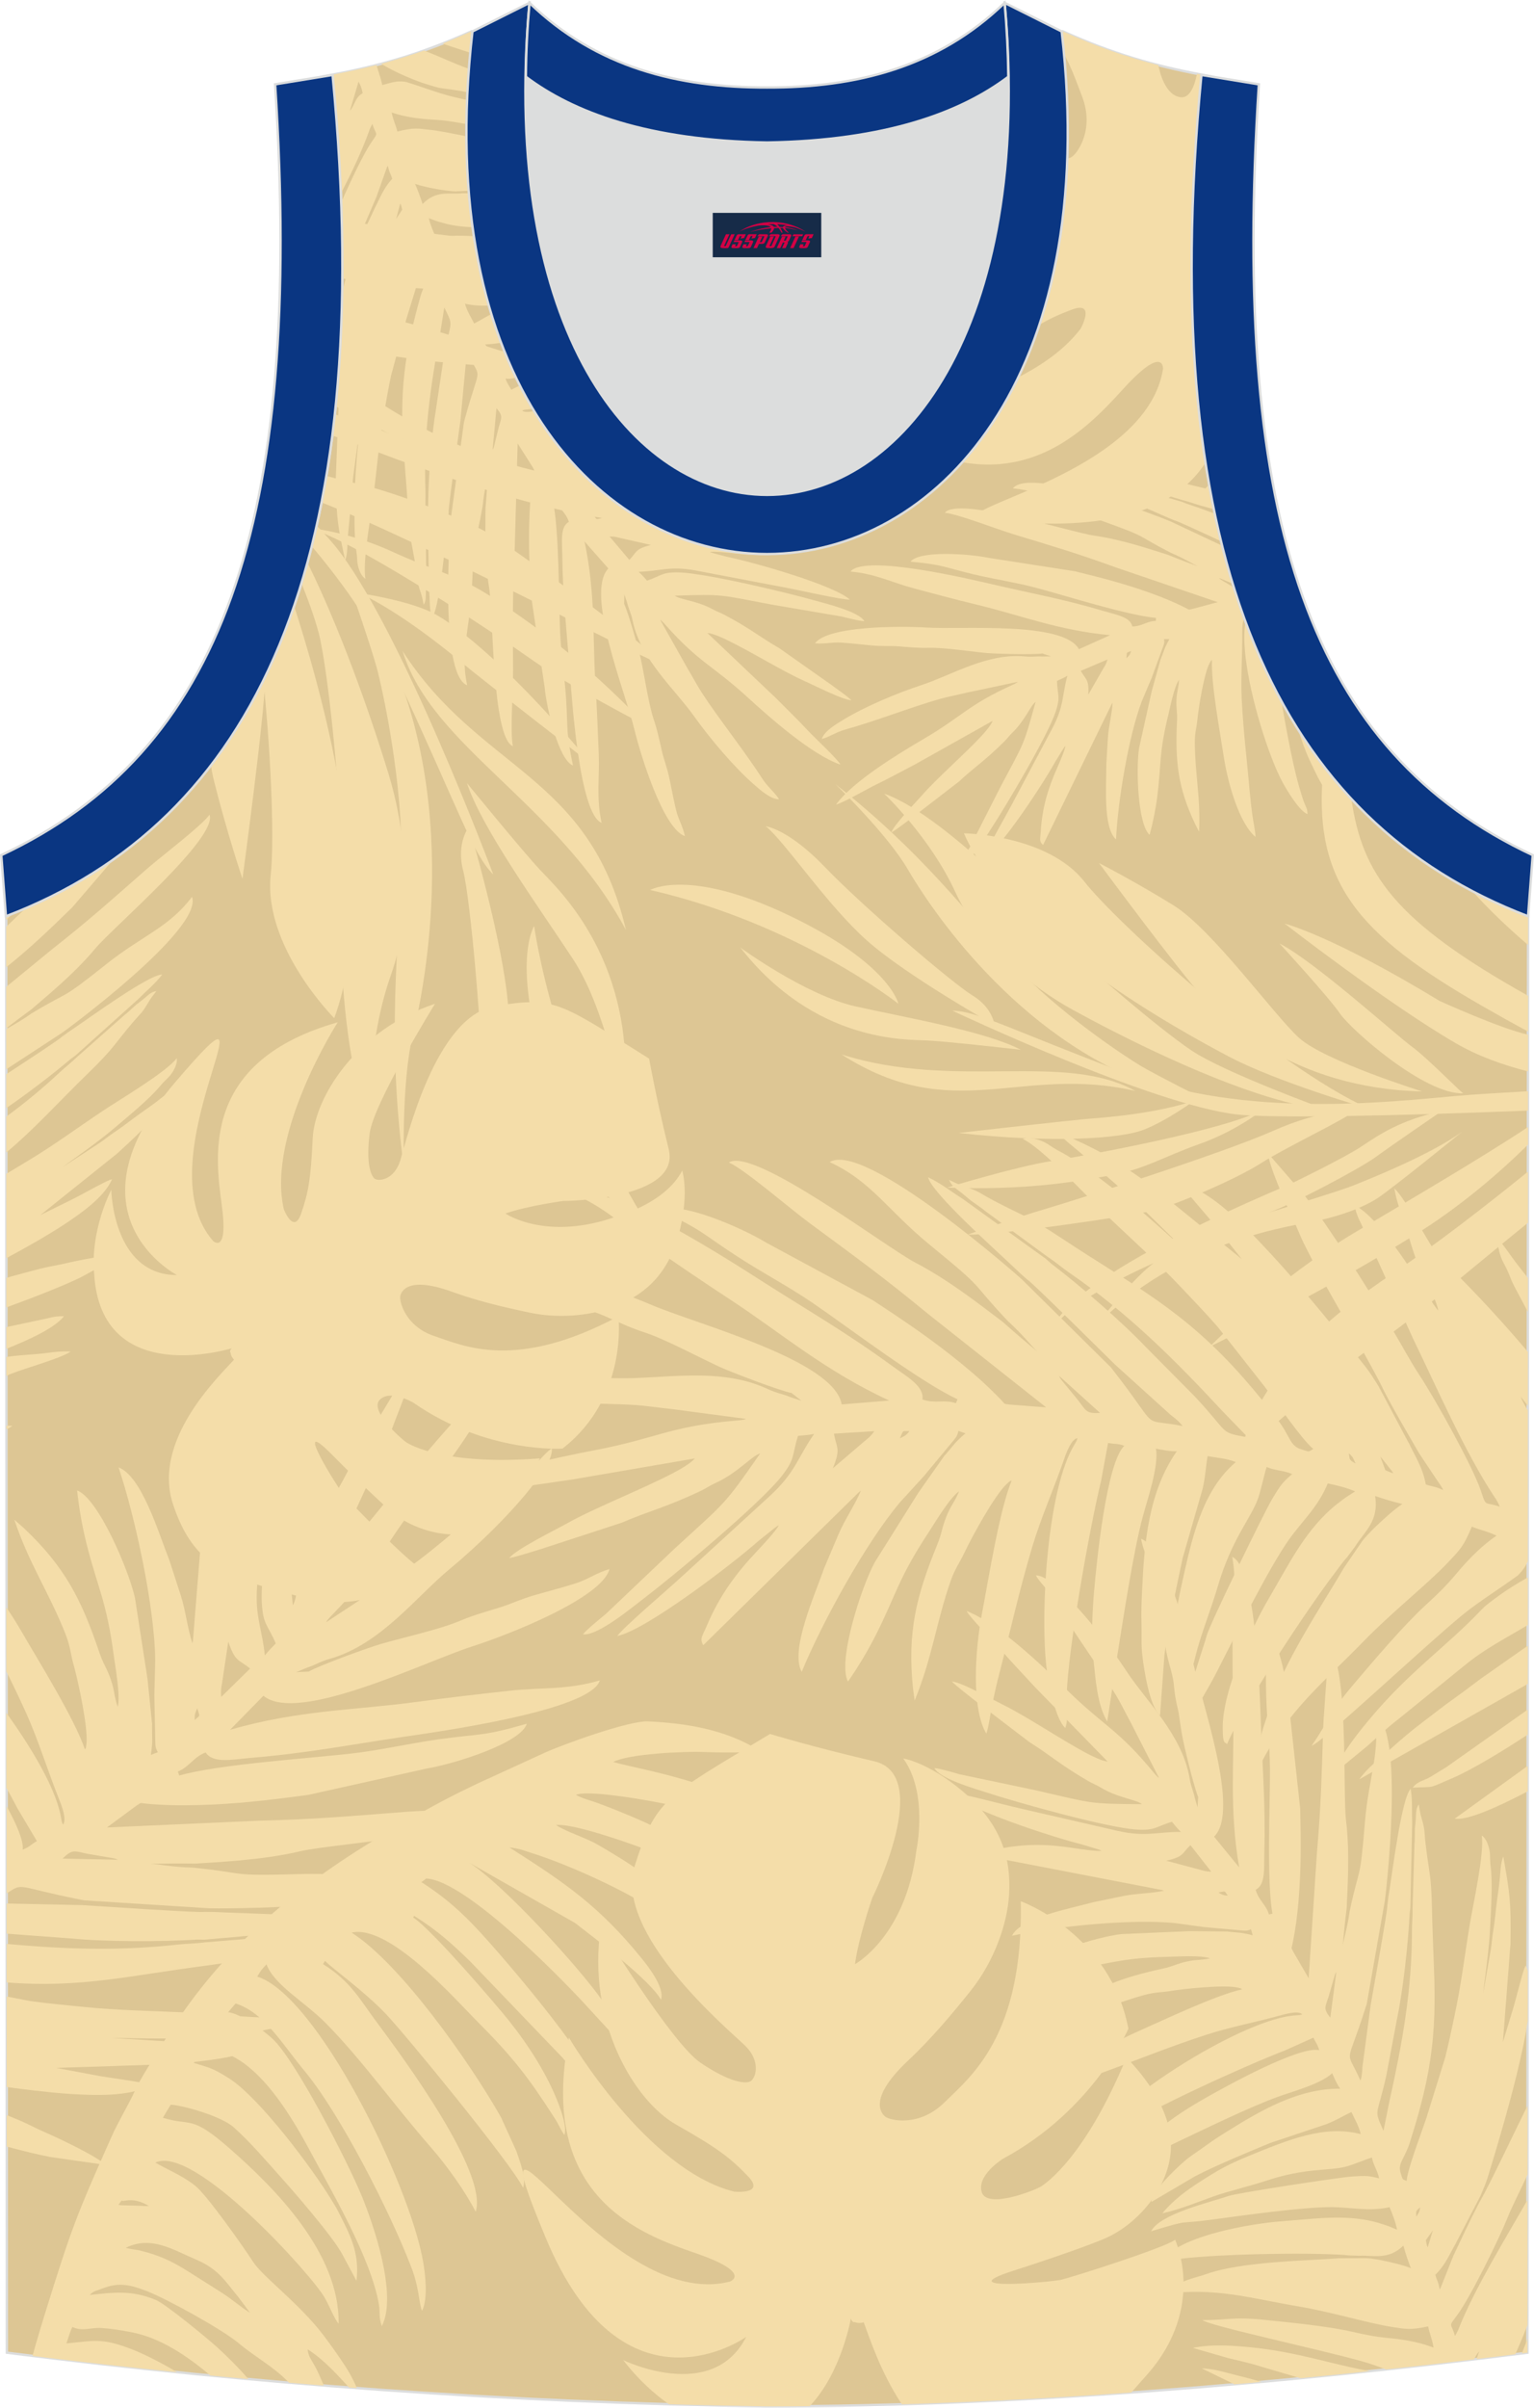 <?xml version="1.0" encoding="utf-8"?>
<!-- Generator: Adobe Illustrator 24.0.1, SVG Export Plug-In . SVG Version: 6.00 Build 0)  -->
<svg xmlns="http://www.w3.org/2000/svg" xmlns:xlink="http://www.w3.org/1999/xlink" version="1.1" id="图层_1" x="0px" y="0px" width="338.74px" height="531.5px" viewBox="0 0 339.28 532.24" enable-background="new 0 0 339.28 532.24" xml:space="preserve">
<path fill-rule="evenodd" clip-rule="evenodd" fill="#DDC694" stroke="#DCDDDD" stroke-width="0.534" stroke-miterlimit="22.926" d="  M169.64,531.98c-57.4-0.83-113.35-4.88-168.12-11.86l-0.15-317.7c54.55-20.79,82.69-77.29,72.22-185.97h-0.02  c10.56-1.98,19.61-4.58,30.66-9.55c8.73,14.71,36.4,24.15,65.44,24.57c29.04-0.42,56.72-9.86,65.43-24.57  c11.06,4.96,20.1,7.57,30.67,9.55h-0.02c-10.47,108.68,17.66,165.18,72.22,185.97l-0.14,317.7  C283.49,527.04,224.35,531.98,169.64,531.98L169.64,531.98z"/>
<g>
	<path fill-rule="evenodd" clip-rule="evenodd" fill="#F4DDA9" d="M303.03,524.19c-8.4-1.44-15.92-4.24-26.46-5.27   c-3.39-0.33-8.47-0.78-12.74,0.14l7.81,2.25c2.64,0.64,4.86,1.1,7.39,1.92l8.58,2.52C292.77,525.26,297.91,524.74,303.03,524.19   L303.03,524.19z M279,526.57c-1.99,0.18-3.98,0.36-5.98,0.53l-7.22-3.51c2.6,0.02,5.48,0.98,7.96,1.58   C275.55,525.6,277.29,526.06,279,526.57L279,526.57z M337.84,486.33l-0.01,27.72c-0.39,0.95-0.72,1.77-0.89,2.21   c-0.59,1.47-1.19,2.86-1.8,4.2c-2.84,0.36-5.69,0.71-8.56,1.06l0.57-1.68c-0.49,0.51-0.81,1.13-1.14,1.75   c-6.43,0.78-12.92,1.52-19.45,2.23c-1.73-0.65-3.46-1.27-5.12-1.74c-9.27-2.64-34.1-7.93-35.5-9.18c5.83,0.04,6.35-0.8,13.96-0.02   c5.66,0.58,13.9,1.39,19.22,2.62c7.28,1.68,7.45,1.09,12.24,1.94c2.08,0.37,3.95,0.87,5.71,1.55c-0.38-2.18-0.89-3.08-1.21-4.69   c-4.05,0.88-5,0.58-8.17,0.09c-4.99-0.77-13.35-3.31-20.47-4.5c-10.57-1.77-18.3-4.3-29.83-2.74c1.07-1.32,2.46-1.91,4.08-2.63   c2.12-0.94,3.09-1.01,5.38-1.81c8.04-2.81,22.26-2.9,29.34-3.48l6.01-0.02c0.22,0.01,0.44,0.02,0.68,0.05   c0.87,0.1,2.16,0.3,3.19,0.53c2.15,0.46,4.12,0.92,5.98,1.63c-0.5-1.15-1.32-3.7-1.66-4.98c-3.4,3.28-6.54,2.07-9.82,2.25   l-2.33-0.09c-1.19-0.17-2.8-0.18-3.81-0.23c-8.03-0.39-29.86-0.01-37.09,1.55c0.11-0.58-0.54-0.58,1.97-2.34   c5.81-4.07,18.54-6.12,24.44-6.55c6.84-0.49,13.42-1.52,20.04,0.09c1.07,0.26,1.81,0.52,2.67,0.8c1.16,0.38,1.54,0.62,2.53,1   c-0.26-1.5-1.13-3.78-1.66-4.98c-4.69,1.02-8.37,0.03-12.64-0.01c-6.37-0.06-19.57,1.81-26.6,2.76c-8.3,1.12-4.19-0.22-13.5,2.58   c1.98-3.91,13.41-6.48,17.04-7.78c2-0.71,24.7-4.16,27.54-4.34c2.95-0.18,3.61-0.17,5.85,0.43c-0.36-1.83-1.23-2.78-1.59-4.61   c-1.55,0.47-4.12,1.57-5.65,1.98c-3.9,1.05-8.81,0.21-17.65,3.12c-3.63,1.2-8.46,2.32-11.89,3.55c-3.61,1.29-7.4,2.86-11.16,3.68   c2.29-2.81,5.34-5.08,8.43-7.05c3.75-2.4,5.97-3.71,10.67-5.63c8.6-3.51,16.78-6.96,24.77-4.82c-0.33-1.69-1.4-3.44-2.04-4.89   c-1.96,0.9-3.27,1.79-5.55,2.68l-12.45,4.17c-5.08,2.1-12.37,5.13-16.64,7.38l-9.61,5.65c0.25-2.53,5.31-7.26,7.13-8.86   c1.65-1.46,2.95-2.15,4.77-3.5c1.68-1.24,3.18-2.19,5.02-3.34c7.62-4.76,15.77-9.41,24.84-9.35c-0.71-0.94-1.26-2.22-1.78-3.42   c-2.41,2.33-8.63,4.01-11.89,5.18c-6.26,2.24-17.01,7.49-23.47,10.56l-11.07,5.37c1.49-3.28,5.26-6.26,8.03-8.62   c3-2.56,6.63-4.88,10.47-7.06c4.3-2.44,20.65-11.52,25.06-10.52c-0.34-1.3-0.78-1.65-1.27-2.77l-6.32,2.84   c-9,3.46-29.19,12.69-36.15,17.19c-0.97,0.63-1.63,1-2.53,1.66c-1.08,0.8-1.19,1.15-2.64,1.59c0.23-2.29,4.72-6.9,6.54-8.59   c5.24-4.86,18.61-13.56,29.05-17.54c3.13-1.2,6-1.97,8.31-2.09c0.6-0.03,1.01-0.07,1.25-0.24c-0.77-0.69-2.73-0.32-4.66,0.22   c-5.42,1.51-11.32,2.62-16.48,4.3c-8.16,2.65-14.6,5.31-22.53,8.21c-2.2,0.8-3.47,1.32-5.39,2.13c-1.5,0.63-3.73,1.8-5.21,2.24   c2.25-4.94,11.45-10.44,17.75-13.21c6.1-2.69,17.42-8.12,23.25-9.39c-0.44-0.24,0-0.15-1.02-0.39c-2.93-0.67-11.79,0.25-14.8,0.76   c-1.97,0.33-3.33,0.2-5.82,0.88c-7.8,2.14-13.42,5.2-21.84,7.02l1.7-1.54c7.87-6.7,14.17-9.12,24.31-11.33   c2.37-0.52,2.92-1.05,5.28-1.56c2.3-0.5,2.86-0.21,5.05-0.69c-1.9-0.76-7.48-0.37-9.49-0.33c-10.25,0.23-12.6,1.58-21.07,2.73   c-3.33,0.45-6.84,0.65-9.85,0.63c1.88-3.71,15.68-7.85,20.88-8.4l15.05-0.65l8.42,0.08c-0.02,0.08,3.01,0.26,3.56,0.4   c0.83,0.15,1.27,0.26,1.96,0.44l-0.36-1.33c-0.92,0.4-1.28,0.3-1.78,0.28l-8.64-0.77l-6.43-0.88c-9.66-0.97-26.48,0.73-36.03,2.8   c2.05-4.04,12.63-5.95,18.06-7.43l6.66-1.37c2.85-0.58,6.09-0.54,8.93-1.16c-0.09-0.03-0.21-0.06-0.27-0.08   c-0.06-0.02-0.2-0.06-0.27-0.08l-39.35-7.59c0.66-1.3,1.27-1.07,3.31-1.49c5.88-1.21,10.94-1.06,16.68-0.17   c1.17,0.18,4.91,0.75,6.06,0.59c-0.45-0.24,0.01-0.05-0.75-0.32c-0.07-0.03-0.18-0.06-0.26-0.09l-3.48-1.04   c-6-1.47-25.3-7.72-29.15-11.47c1.95,0.01,12.05,2.74,15.64,3.55l21.46,4.94c6.43,1.46,8.68,0.21,14.09,0.25   c-0.84-0.82-1.22-1.32-1.98-2.24c-3.62,1.09-3.63,1.96-7.71,1.73c-6.65-0.38-27.05-6.15-33.12-8.15   c-2.31-0.76-10.54-3.05-11.7-5.45c1,0.04,4.3,1,5.52,1.36l16.93,3.56c12.83,2.94,11.47,2.98,23.44,3.06   c-1.12-1-5.33-1.39-9.08-3.66c-1.16-0.7-1.74-0.83-2.84-1.48c-6.26-3.64-8.2-5.6-13.01-8.62l-12.41-9.47   c-1.56-1.28-3.3-2.53-4.7-3.89c1.98,0.07,8.97,3.99,11.28,5.12c5.33,2.61,12.85,7.73,18.61,10.78c1.05,0.56,3.47,1.75,4.56,1.79   l-15.96-16.34c-2.55-2.79-5.09-5.4-7.66-8.39c-1.46-1.7-6.88-7.13-7.56-8.54c6.89,2.64,16.76,12.09,22.07,17.33   c8.32,8.2,11.34,8.7,19.34,18.43c0.34,0.41,0.24,0.31,0.54,0.61c0.62,0.65,0.18,0.21,0.6,0.53l-6.24-12.23   c-1.17-2.12-2.1-4.1-3.22-5.97c-3.84-6.43-9.57-14.11-14.09-21.73c-1.02-1.72-3.04-3.53-3.68-4.87c2.07,0.08,4.55,2.51,6,3.88   c4.84,4.57,10.4,11.77,14.01,17.27c4.41,6.73,12.36,14.11,13.98,23.7c0.36,2.13,0.83,2.72,1.14,4.33l0.63,2.13l0.14-2.3   c-0.93-2.12-3.19-11.47-3.57-13.7c-0.76-4.35-1.46-11.04-2.64-15.01c-0.7-2.34-1.06-4.47-1.59-7.35c-0.43-2.33-1.12-4.04-1.6-6.88   c-0.43-2.53-0.81-5.23-1.32-7.73c-0.48-2.37-1.49-3.94-1.92-6.43c5.2,1.99,10.03,20.05,11.33,26.52   c1.83,9.12,10.77,33.6,4.82,39.35l5.55,6.8c-2.25-13.02-1.03-23.34-1.32-34.84c-0.15-5.91-0.16-11.58-0.16-17.1   c0-5.87,1.06-10.28-0.05-16.71c5.36,2.32,6.11,30.78,6.35,37.39c0.37,10.11,1.03,17.65,0.74,28.26c-0.09,3.15,0.31,6.84-1.91,7.94   c0.62,2.35,2.37,3.34,2.93,5.46l0.77-0.17c-1.29-7.45-0.49-24.15-0.54-32.05c-0.03-5.54-0.68-10.62-0.83-16.22   c-0.22-7.93,0.38-7.99-1.07-16.37c3.45,1.5,5.89,14.11,6.18,19.3l2.41,22.13c0.17,7.54,0.21,13.44-0.37,20.36   c-0.28,3.29-0.63,6.04-1.29,9.35c-0.28,1.41-0.41,0.8,0.16,1.98l3.37,5.8l1.82-27.61c0.94-10.97,1.02-16.5,1.39-27.56   c0.16-4.79,1.32-15.14,0.74-18.49c5.01,2.17,3.56,32.66,4.31,38.71c0.93,7.46,0.26,15.92,0.15,19.45   c-0.36,2.86-0.63,5.48-0.88,8.34c0.21-1.51,1.05-4.02,1.54-7.66c2.23-10.51,2.25-5.88,3.38-19.75c0.82-10.04,3.53-15.45,2.08-23.85   c7.01,3.04,2.35,41.41,2.31,41.36L302.29,443c-0.08,0.23-0.15,0.46-0.23,0.71c-4.4,13.98-4.51,8.64-1.16,16.26   c0.04-0.09,0.07-0.21,0.08-0.27l0.14-0.56c0.02-0.11,0.08-0.47,0.09-0.6c0.08-0.59,0.07-0.93,0.12-1.56l1.81-13.63   c0.37-2.17,3.9-21.75,3.7-22.11c0.16-1.41,0.26-2.16,0.5-3.59c0.62-3.76,2.64-20.1,4.66-22.21c0.43,2.47,0.24,5.04,0.34,7.62   l-0.32,14.86l-0.01,0.59l-0.07,3.21v0l-0.17,1.37c-0.31,6.61-1.47,16.98-2.76,23.09l-2.37,12.55c-2.1,9.59-2.89,7.23-0.65,12.34   l1.28-6.38c2.87-12.94,5.03-24.68,5.02-38c0-1.59,0.19-3.18,0.14-4.87l0,0l0.42-14.4c0.07,0.07,0.08-2.64,0.09-3.17l0.18-1.88   c0.12-1.67-0.04-2.34,0.67-3.5c0.19,1.11,0.32,2.13,0.66,3.18c0.79,2.75,0.5,2.49,0.86,5.63c0.67,5.86,1.27,6.73,1.41,14.3   c0.29,15.95,1.97,25.79-2.22,42.39c-0.86,3.42-1.68,6.08-2.72,9.38c-1.09,3.43-2.69,4.49-2.01,6.58c0.53,1.63,0.26,1.35,1.34,1.82   c0.18-2.64,3.29-10.68,4.36-13.9l4.16-13.37c0.84-3.31,1.38-6.04,2.11-9.44c1.44-6.68,2.16-12.88,3.3-19.8   c0.74-4.53,3.34-16.05,2.68-19.87c1.04,0.64,1.55,2.34,1.74,3.43c0.18,1.04,0.03,1.81,0.23,3.38c0.5,3.93,0.06,9.63-0.12,13.65   c-0.16,3.55-0.66,7.41-1.1,10.97c-0.04,0.06-0.39,3.14-0.43,3.49c0.53-3.04,1.05-6.07,1.58-9.11c0.06-0.27,0.1-0.56,0.15-0.85v0   c0.18-1.21,0.28-2.55,0.43-3.45c0.33-1.96,0.5-3.69,0.73-5.75c0.2-1.76,0.51-3.68,0.74-5.74c0.17-1.48,0.18-3.98,0.83-5.36   c1.44,8.32,1.72,9.71,1.58,19.32l-1.68,21.72l2.06-6.77c0.82-2.51,2.44-9.6,3-10.18c0.17,0.38,0.31,0.78,0.43,1.21l0,11.02   c-0.14,0.91-0.28,1.76-0.41,2.5c-0.4,2.35-0.86,4.35-1.38,6.64c-1.71,7.59-4.78,18.09-7.09,25.57c-0.45,1.45-1.09,2.84-1.57,3.99   l0,0l-4.12,7.93c-0.01,0.01-0.01,0.02-0.02,0.03l0,0l-1.27,2.44l-0.04,0.11c-1.18,1.96-2.27,4.75-4.53,6.93   c0.37,1.39,0.63,1.36,0.95,3.22c0.28-0.45,0.03,0.06,0.38-0.74l2.67-6.71c1.82-3.79,3.45-7.41,5.41-11.15   c0.26-0.49,0.41-0.78,0.41-0.78v0c2.15-3.6,8.59-17.35,10.57-21.2l-0.01,15.21l-0.39,0.86c-1.39,3.06-2.82,5.7-4.09,8.84   c-2.01,4.95-8.22,17.54-11.08,21.39c-2.08,2.8-1.3,1.52-0.49,4.59c0.19-0.3,0.33-0.51,0.55-0.96c0.34-0.69,0.12-0.25,0.33-0.77   C326.34,505.57,332.82,495.18,337.84,486.33L337.84,486.33z M337.83,517.04c-0.41,1.13-0.82,2.19-1.23,3.23l1.23-0.16   L337.83,517.04L337.83,517.04z M315.35,495.26l-0.02-0.14c0,0,0.33,1.96,0.46,1.59c0.13-0.37,1.13-3.65,1.13-3.65L315.35,495.26   L315.35,495.26z M327.15,519.83L327.15,519.83L327.15,519.83z M315.36,495.33 M315.36,495.33L315.36,495.33L315.36,495.33z    M313.26,490.06c0.4-0.8,0.71-0.87,0.83-2.09C313.21,488.83,313.13,488.57,313.26,490.06L313.26,490.06z M295.56,435.96   c-0.21,0.34-0.16,0.21-0.36,0.75l-1.35,4.7c-0.75,2.31-1.22,2.61,0.38,4.64L295.56,435.96z M295.56,435.96l0.07-0.84L295.56,435.96   L295.56,435.96z M277.05,427.78L277.05,427.78L277.05,427.78z M269.47,418.37c0.85,0.46,0.97,0.64,2.11,0.69   C270.7,418,271.33,418.01,269.47,418.37L269.47,418.37z M257.92,411.34l7.37,1.96c1.01,0.3,1.51,0.45,2.6,0.46l-4.6-5.86   C261.36,409.75,261.88,410.48,257.92,411.34L257.92,411.34z M244.98,389.37"/>
	<path fill-rule="evenodd" clip-rule="evenodd" fill="#F4DDA9" d="M78.91,527.94l-1.71-0.13c-2.35-2.53-5.47-6.11-9.14-8.43   c0.03,1.44,0.97,2.54,1.69,3.89c0.45,0.84,1.15,2.38,1.87,4.11c-2.56-0.2-5.12-0.42-7.68-0.63c-3.78-3.84-7.15-5.39-11.2-8.77   c-3.78-3.15-16.01-9.84-20.24-11.47c-3.57-1.38-6.16-2.05-9.84-0.59c-1.29,0.52-1.86,0.45-2.82,1.43c5.03-0.5,9.01-1.22,14.66,1.12   c2.12,0.87,11.3,8.42,13.48,10.4c2.1,1.9,4.58,4.34,6.96,7.08c-2.81-0.26-5.61-0.52-8.41-0.79c-5.28-4.47-11.13-8.31-17.23-9.52   c-2.53-0.5-4.38-0.8-6.84-0.98c-2.26-0.17-4.3,0.85-6.44-0.24c-0.63,1.25-0.9,2.43-1.33,3.65c6.37-0.63,7.95-1.25,14.7,1.38   c2.36,0.92,6.26,2.87,9.78,4.98c-10.71-1.09-21.36-2.29-31.98-3.6c0.77-2.8,1.74-6.08,3.02-10.19   c5.63-18.08,6.68-20.82,14.49-38.34c1.55-3.48,3.75-7,5.16-10.14c1.28-2.85,4.22-7.22,5.93-10.08   c12.35-20.61,29.08-34.57,48.13-45.99l7.09-4.11c4.91-2.91,9.58-5.31,14.56-7.68l14.97-6.86c3.78-1.73,18.52-7.09,22.76-6.9   c8.17,0.37,17.18,1.72,24.75,6.51c-1.08,0.53-10.63,0.34-12.48,0.26c-4.28-0.18-16.62,0.41-19.94,2.2   c5.34,1.66,32.56,5.73,32.39,15.49c-6.68-4.22-37.06-9.96-40.62-8.22c1.39,0.83,3.14,1.2,4.76,1.8c3.52,1.29,11.05,4.31,13.8,5.94   c2.23,1.32,15.77,8.25,14.68,12.78c-6.02-3.8-13.32-6.82-19.33-9.02c-2.97-1.09-14.75-5.25-18.34-4.82   c2.6,1.65,6.53,2.75,9.37,4.41c2.61,1.53,7.34,4.32,9.59,6.15c4.34,3.54,11.01,10.06,10.93,14.83c-1.4-0.94-2.91-2.59-4.45-3.91   c-6.5-5.55-22.42-12.69-30.79-15.29c-0.68-0.21-1.95-0.66-2.65-0.85l-1.73-0.34c-0.06-0.01-0.16,0.03-0.28-0.02   c-0.12-0.05-0.19-0.02-0.28-0.02c12.63,7.98,20.01,13.22,28.98,24.2c1.44,1.76,5.43,6.69,4.54,9.47   c-2.42-4.31-13.94-13.06-19.04-17l-23.37-13.3c7.47,4.72,24.3,23.1,29.46,30.52c2.58,3.72,4.62,6.68,5.7,11.16l-10.09-10.97   c-5.09-5.5-29.29-30.35-36.38-26.89c6.11,3.86,9.74,7.23,13.76,11.59c5.13,5.56,27.38,31.21,27.55,38.47   c-3.25-3.5-6.34-7.38-9.46-10.87l-20.42-21.28c-4.03-3.88-6.95-6.6-12.31-9.99l-0.22,0.36c4.08,2.58,18.71,19.71,21.18,22.81   c4.35,5.47,8.59,12.04,11.05,18.61c0.59,1.58,1.79,4.94,1.23,6.67c-0.65-0.76-1.21-2.22-2.02-3.49   c-5.97-9.31-9.29-13.63-17.53-21.89c-4.59-4.6-19.24-21.3-27.53-19.36c10.75,6.8,26.15,28.63,33.07,40.87l3.39,7.47   c0.69,2.14,2.22,5.75,1.48,8.07c-2.89-5.7-26.07-33.93-30.39-38.47c-4.87-5.11-11.96-10.11-13.43-11.7l-0.43,0.72   c6.19,3.91,8.01,7.66,11.83,12.78c5.89,7.93,24.72,33.34,21.93,41.98c-2.24-4.41-6.41-10.26-9.92-14.26   c-7.96-9.08-15.3-19.42-23.25-27.46c-4.64-4.7-11.34-8.35-13.1-12.98c-1.02,1.11-1.02,0.99-2.05,2.7   c13.19,4.11,33.76,45.73,36.73,63.25c0.42,2.48,1.11,7.92-0.28,10.67c-0.79-2.08-0.56-4.92-2.34-9.57   c-4.82-12.6-15.92-34.22-23.66-43.5c-4.7-5.63-8.91-12.97-15.24-14.9l-1.65,1.93c2.44,0.14,7.95,4.05,9.97,6.01   c5.17,5.01,16.41,26.95,19.54,34.5c2.69,6.5,7.99,21.99,4.5,28.89c-0.76-2.02-0.33-2.86-0.66-4.79   c-1.71-10.12-10.35-24.82-15.15-33.8C64,467,55.32,452.11,44.61,453.16l-1.74,2.89c3.34,1.04,4.07,1.04,7.83,3.44   c6.61,4.21,18.36,19.76,22.88,27.28c0.38,0.63,0.71,1.15,1.02,1.74c2.85,5.59,4.96,9.38,4.25,15.73l-3.24-6.05   c-2.09-3.84-10.66-13.73-13.56-16.95c-3.39-3.77-6.32-7.29-10.3-10.91c-2.8-2.55-11.34-4.9-13.99-5.05l-1.74,2.89   c6.39,1.99,6.07-0.84,14.83,6.85c9.88,8.67,24.31,23.05,24.04,38.68c-0.92-0.99-1.97-3.81-3.11-5.8   c-2.86-4.99-28.92-33.95-37.42-29.81c2.2,1.32,6.03,2.86,8.88,5.17c2.58,2.1,10.49,13.3,12.82,16.88   c2.1,3.22,10.1,9.06,15.44,16.07c1.82,2.4,3.28,4.49,4.77,6.75c0.83,1.26,1.31,2.13,1.99,3.5   C78.57,527.09,78.74,527.47,78.91,527.94L78.91,527.94z M127.42,396.77L127.42,396.77L127.42,396.77z M27.82,496.92   c1.14,0.35,2.12,0.34,3.45,0.68c3.74,0.96,6.49,2.11,10.22,4.47c2.39,1.51,4.78,3.02,7.17,4.53c2.73,1.72,4.23,3.17,6.64,4.7   l-2.48-3.35c-2.97-3.55-4.38-6.28-9.54-8.46C38.31,497.4,33.51,494.15,27.82,496.92L27.82,496.92z M26.98,496.89l0.84,0.03   L26.98,496.89z M26.98,496.89l-0.53,0.16L26.98,496.89L26.98,496.89z M26.45,497.06L26.45,497.06L26.45,497.06z M19.85,507.35   l-0.53,0.16L19.85,507.35L19.85,507.35z M19.32,507.51L19.32,507.51L19.32,507.51z M26.21,487.43c0.13,0,0.47,0.07,0.57,0.08   l4.47,0.14c0.26,0.02,0.62,0.04,0.84,0.05l0.83-0.01c-1.65-1.04-3.42-1.52-5.21-1.18C26.42,486.75,27.3,485.95,26.21,487.43z"/>
	<g>
		<path fill-rule="evenodd" clip-rule="evenodd" fill="#F4DDA9" d="M72.19,105.17c2.42,0.67,4.64,1.25,6.38,1.61    c8.03,1.66,24.72,8.17,29.71,11.21c4.99,3.04,33.85,23.77,39.53,29.68c0,0-12.9-6-19.37-9.43c-6.31-3.35-42.4-21.46-57.32-27.2    C71.51,109.11,71.86,107.16,72.19,105.17z"/>
		<path fill-rule="evenodd" clip-rule="evenodd" fill="#F4DDA9" d="M46.67,169.1c0.15,1.15,0.34,2.21,0.58,3.17    c2.94,11.8,6.38,21.98,6.38,21.98s4.86-35.91,5.03-44.29l0.01-0.45C55.17,156.71,51.16,163.24,46.67,169.1z"/>
		<path fill-rule="evenodd" clip-rule="evenodd" fill="#F4DDA9" d="M148.86,113.77c0,0-8.12,8.53-71.94-16.39    c0,0-1.35-0.45-3.4-1.12c0.2-1.55,0.38-3.13,0.55-4.71c5.09,1.59,9.76,3.21,12,4.28c0,0-6.06-3.14-11.82-6.04    c0.22-2.17,0.42-4.37,0.59-6.6c0.99,0.54,1.98,1.11,2.95,1.7c4.99,3.04,30.55,22.93,63.7,21.38c0,0-16.43,2.37-23.9,1.36    C117.6,107.63,140.38,116.33,148.86,113.77z"/>
		<path fill-rule="evenodd" clip-rule="evenodd" fill="#F4DDA9" d="M122.46,81.23c0,0-24.18,0.46-47.18-4.74    c0.16-2.93,0.27-5.91,0.35-8.94C97.62,72.97,111.51,77.81,122.46,81.23z"/>
		<path fill-rule="evenodd" clip-rule="evenodd" fill="#F4DDA9" d="M75.62,48.9c4.29,0.41,7.61,0.79,9.35,1.13    c6.67,1.29,44.06,6.12,53.41,3.75c-18.03,12.85-42.65,11.24-62.65,7.75C75.77,57.41,75.73,53.21,75.62,48.9z"/>
		<path fill-rule="evenodd" clip-rule="evenodd" fill="#F4DDA9" d="M143.01,160.47c0,0-17.09-8.8-24.99-14.4    c-7.44-5.28-36.47-24.69-48.21-28.88l0.07-0.33c3.22,0.49,9.81,1.81,16.75,5c9.73,4.47,14.86,5.23,22.6,10.4    C116.98,137.41,128.58,145.3,143.01,160.47z"/>
		<path fill-rule="evenodd" clip-rule="evenodd" fill="#F4DDA9" d="M79.67,131.13c0,0,9.15,1.28,15.21,3.93    c6.06,2.65,19.94,14.43,35.78,33.72c0,0-24.21-18.72-28.08-21.97C98.7,143.57,88.85,135.56,79.67,131.13z"/>
		<path fill-rule="evenodd" clip-rule="evenodd" fill="#F4DDA9" d="M89.05,143.9c17.06,26.51,41.32,27.13,49.39,61.65    C123.33,177.42,95.48,165.02,89.05,143.9z"/>
		<path fill-rule="evenodd" clip-rule="evenodd" fill="#F4DDA9" d="M103.29,173.1c0,0,12.2,14.95,16.17,19.19    c3.97,4.25,21.92,20.56,18.43,52.52c0,0-3.56-21.22-11.12-32.75C119.21,200.54,106.48,182.99,103.29,173.1z"/>
		<path fill-rule="evenodd" clip-rule="evenodd" fill="#F4DDA9" d="M118.14,204.68c0,0,4.51,34.24,26.3,67.92    c0,0-11.59-2.87-21.87-30.82C112.3,213.84,118.14,204.68,118.14,204.68z"/>
		<path fill-rule="evenodd" clip-rule="evenodd" fill="#F4DDA9" d="M103.74,182.71c0,0,7.6,25.6,8.66,39.8    c1.06,14.2-2.71,34.33-1.9,40.74c0,0-3.83-4.68-3.72-18.84s-2.74-45.83-4.34-51.96C100.83,186.32,103.74,182.71,103.74,182.71z"/>
		<path fill-rule="evenodd" clip-rule="evenodd" fill="#F4DDA9" d="M81.8,247.47c0,0-0.68-16.95,4.68-32.01    c5.37-15.06,2.91-33.1-0.5-44.26c-2.4-7.85-9.15-28.93-17.98-46.87c-0.42,1.54-0.87,3.04-1.32,4.53c1.89,4.78,3.47,9.27,4.13,12.4    c2.23,10.56,4.36,35.64,4.32,40.1C75.09,185.83,73.63,231.21,81.8,247.47z"/>
		<path fill-rule="evenodd" clip-rule="evenodd" fill="#F4DDA9" d="M65.05,133.92c4.79,14.92,19.45,63.01,8.87,91.13    c0,0-15.77-15.77-14.04-31.71c0.73-6.7,0.29-24.01-1.63-43C60.79,145.23,63.05,139.76,65.05,133.92z"/>
		<path fill-rule="evenodd" clip-rule="evenodd" fill="#F4DDA9" d="M89.35,258.37c0,0-0.65-19.15,1.99-29.76    c2.64-10.61,10.93-52.22-7-87.76c0,0-5.27-9.14-6.93-11.36c0,0,4.66,13.47,5.9,18.04c1.24,4.57,5.95,25.75,5.45,43.68    C88.27,209.13,85.44,228.92,89.35,258.37z"/>
		<path fill-rule="evenodd" clip-rule="evenodd" fill="#F4DDA9" d="M109.1,193.3c0,0-20.66-55.26-35.19-72.88    c-0.91-1.1-2.22-2.54-3.88-4.27c-0.35,1.54-0.71,3.07-1.08,4.57c7.16,8.46,13.72,17.89,18.52,28.16    C101.77,179.52,104.44,188.64,109.1,193.3z"/>
	</g>
	<g>
		<path fill-rule="evenodd" clip-rule="evenodd" fill="#F4DDA9" d="M188.29,512.03c0,0-1.97,12.26-9.2,19.9    c-3.16,0.03-6.31,0.05-9.44,0.05l0,0c-7.25-0.11-14.49-0.26-21.7-0.47c-3.04-2.13-6.67-5.27-10.1-9.75c0,0,19.7,9.61,27.19-5.14    c0,0-27.14,19.45-44.36-21.95c-17.22-41.41,13.31,16.77,40.76,9.72c0,0,5.07-1.88-7.31-6.18c-12.38-4.3-35.25-12.27-28.31-47.77    c0,0,17.16,29.28,36.59,34.07c0,0,6.97,0.7,3.01-3.42c-3.96-4.11-6.72-6.21-15.91-11.42c-9.19-5.21-19.77-22.7-16.64-43.65    c0,0,15.63,25.62,22.04,29.97c6.41,4.35,9.76,4.65,10.93,4.2c1.17-0.45,2.77-4.3-1.17-8.08c-3.93-3.77-29.01-24.84-24.28-39.65    c4.73-14.82,6.33-14.97,29.92-29.14c0,0,9.82,2.98,23.02,6.03c13.19,3.05-0.41,30.22-0.41,30.22s-3.1,8.95-3.82,14.65    c0,0,11.21-6.1,13.58-25.18c0,0,2.7-12.62-2.91-20.3c0,0,5.45,0.78,13.09,7.21c8.73,7.34,10.79,15,10.32,22.88    c-0.38,6.48-3.28,14.73-8.49,21.26c-4.25,5.32-8.89,10.8-13.81,15.41c-8.76,8.22-6.13,11.52-5.15,12.38    c0.98,0.86,7.51,2.48,13.18-3.12c5.67-5.61,17.5-14.6,16.85-44.46c0,0,19.75,7.09,23.81,28.17c0,0-7.66,17.97-27.74,28.77    c0,0-5.91,3.65-4.68,7.42c1.23,3.77,11.88-0.51,13.09-1.29c1.21-0.78,9.83-6.62,18.93-28.58c0.33,0.68,9.75,9.27,9.81,19.51    c0.05,9.13-7.62,17.91-15.42,20.9c0,0-5.43,2.29-19.6,6.85c-14.18,4.56,8.59,2.41,10.66,1.96c2.08-0.45,22.95-7.06,25.28-8.86    c0,0,6.99,14.79-6.1,29.71c-1.25,1.42-2.44,2.77-3.58,4.05c-17,1.21-34,2.11-50.75,2.61c-4.73-7.06-7.26-15-8.44-18.12    C191.07,513.4,188.5,514.2,188.29,512.03z"/>
		<path fill-rule="evenodd" clip-rule="evenodd" fill="#F4DDA9" d="M187.68,510.88c0,0,0.45,2.54,1.21,2.49    c0.76-0.05,1.72,0.04,1.49-2.24c-0.23-2.29-8.45-76.31-22.45-119.36C167.94,391.77,183.98,464.58,187.68,510.88z"/>
		<path fill-rule="evenodd" clip-rule="evenodd" fill="#F4DDA9" d="M190.66,511.52c-0.21-0.01,16.06,12.42,30.5,19.14l1.72-0.09    c-8.69-4.62-24.57-13.55-33.27-21.4C189.61,509.18,188.62,509.87,190.66,511.52z"/>
		<path fill-rule="evenodd" clip-rule="evenodd" fill="#F4DDA9" d="M245.94,511.72c0,0-37.52,3.25-56.91-3.14    c0,0-0.64,1.19,2.64,1.85C194.95,511.08,222.32,516.74,245.94,511.72z"/>
		<path fill-rule="evenodd" clip-rule="evenodd" fill="#F4DDA9" d="M190.13,504.56c0,0-1.38,0.56-1.16,1.15    c0.22,0.58,1.05,1.06,2.57,0.54c1.52-0.52,38.25-10.7,49.57-20.42C241.1,485.83,207.81,501.15,190.13,504.56z"/>
		<path fill-rule="evenodd" clip-rule="evenodd" fill="#F4DDA9" d="M187.32,491.28c0.59-0.03,33.8-15.85,39.69-27.51    c0,0-3.44,3.49-5.42,5.24c-1.98,1.75-21.81,15.68-34.58,20.53L187.32,491.28z"/>
		<path fill-rule="evenodd" clip-rule="evenodd" fill="#F4DDA9" d="M182.65,459.78c0.53-0.05,3.34-3.23,4.9-4.34    c1.56-1.11,20.34-13.42,24.83-43.01c0,0-0.71,14.6-6.55,23.8c0,0-6.32,10.77-12.2,15.65c-5.87,4.89-10.99,9.92-10.99,9.92    L182.65,459.78z"/>
		<path fill-rule="evenodd" clip-rule="evenodd" fill="#F4DDA9" d="M177.56,432.31c0,0,8.3-9.87,11.45-27.44    c0,0,1.45-2.16,0.54,4.01c-0.91,6.18-6.62,19.51-11.45,25.51L177.56,432.31z"/>
		<path fill-rule="evenodd" clip-rule="evenodd" fill="#F4DDA9" d="M156.02,406.16c0,0,1.49,8.51,21.23,25.47l-0.38,1.54    C176.87,433.17,154.48,413.7,156.02,406.16z"/>
		<path fill-rule="evenodd" clip-rule="evenodd" fill="#F4DDA9" d="M151.85,430.74c0,0,17.37,17.69,28.75,19.95l0.41,1.8    c0,0-8.49-2.58-16.71-9.01C156.08,437.05,150.17,431.97,151.85,430.74z"/>
		<path fill-rule="evenodd" clip-rule="evenodd" fill="#F4DDA9" d="M142.7,451.18c0,0-0.52-1.36,0-1.37    c0.53-0.01,3.91,6.59,6.48,9.6c2.57,3.01,15.31,16.88,36.69,22.39l0.06,2.75c0,0-9.04-3.04-13.97-5.72    C167.05,476.15,150.77,467.68,142.7,451.18z"/>
		<path fill-rule="evenodd" clip-rule="evenodd" fill="#F4DDA9" d="M188.53,503.14c0,0-5.22-3.86-13.21-5.58    c-7.99-1.72-21.93-4.98-26.07-7.1c-4.14-2.11-15.05-10.77-17.93-16.78c0,0,4.4,10.93,16.68,17.25c12.28,6.32,22.52,6.71,29.2,8.74    c6.68,2.03,10.65,5.1,10.65,5.1L188.53,503.14z"/>
		<path fill-rule="evenodd" clip-rule="evenodd" fill="#F4DDA9" d="M147.61,511.2c0,0,28.82-0.24,41.05-3.26l0.08,1.56    C188.73,509.5,154.48,514.15,147.61,511.2z"/>
		<path fill-rule="evenodd" clip-rule="evenodd" fill="#F4DDA9" d="M158.83,526.12c0,0,9.49-1.15,14-4.51    c4.51-3.36,13.22-10.41,15.9-12.11l0.14,1.71c0,0-10.94,7.82-14.16,10.34C171.48,524.05,162.78,527.08,158.83,526.12z"/>
	</g>
	<g>
		<path fill-rule="evenodd" clip-rule="evenodd" fill="#F4DDA9" d="M299.01,245.84c-0.02,0.84-14.46,7.67-20.19,11.33    c-5.73,3.66-19.41,9.44-24.14,10.52c-4.73,1.08-33.86,5.45-40.66,5.22c0,0,11.14-3.9,16.96-5.6c5.83-1.7,39.18-12.27,50.65-17.36    C293.12,244.87,299.01,245.84,299.01,245.84z"/>
		<path fill-rule="evenodd" clip-rule="evenodd" fill="#F4DDA9" d="M323.7,241.67c0.01,0.45-7.82-7.68-11.37-10.27    c-3.55-2.59-21.62-18.92-29.33-22.85c0,0,10.96,11.94,13.37,15.49C298.79,227.6,315.15,242.08,323.7,241.67z"/>
		<path fill-rule="evenodd" clip-rule="evenodd" fill="#F4DDA9" d="M314.53,241.26c0,0-21.67-6.77-27.26-11.88    c-5.59-5.11-19.13-23.94-27.7-29.25c-8.57-5.31-16.5-9.37-16.5-9.37s17.88,24.15,22.63,29.23    C270.44,225.07,285.64,240.58,314.53,241.26z"/>
		<path fill-rule="evenodd" clip-rule="evenodd" fill="#F4DDA9" d="M233.01,293.66c0,0-0.11-9.76,52.23-31.86    c0,0,11.85-5.7,15.84-8.35c3.99-2.65,8.59-5.84,17.81-7.86c0,0-11.07,7.57-14.65,10.19c-3.59,2.62-18.78,10.62-23.54,12.23    c0,0,15.22-4.59,18.65-5.97c3.43-1.38,16.96-6.74,24.03-11.87c0,0-15.55,12.65-18.79,14.74c-3.23,2.08-7.93,3.74-12.65,4.82    c-4.73,1.08-31.42,4.04-50.22,24.13c0,0,8.4-10.91,13.41-14.63C255.14,279.23,236.57,287.23,233.01,293.66z"/>
		<path fill-rule="evenodd" clip-rule="evenodd" fill="#F4DDA9" d="M337.95,236.83c-5.4-1.37-11.08-3.38-16.02-6.26    c-15.04-8.74-37.8-26.42-37.8-26.42s10.23,2.5,34.27,17.1c0,0,13.53,6.16,19.5,7.44l0.06,0.01L337.95,236.83z"/>
		<path fill-rule="evenodd" clip-rule="evenodd" fill="#F4DDA9" d="M267.52,297.73c0,0,14.84-15,32.08-25.25    c12.07-7.17,27.47-16.16,38.35-23.34l0,3.89c-6.33,6.22-15.09,13.83-25.37,20.16C291.13,286.38,277.54,292.65,267.52,297.73z"/>
		<path fill-rule="evenodd" clip-rule="evenodd" fill="#F4DDA9" d="M308.35,281.29c9.09-6.07,19.92-14.46,29.59-22.29l0,11.3    c-11.99,9.72-26.1,21.67-30.1,24.3c-4.71,3.09-29.72,21.84-33.91,28.66C277.34,304.46,294.05,290.84,308.35,281.29z"/>
		<path fill-rule="evenodd" clip-rule="evenodd" fill="#F4DDA9" d="M209.48,262.52c0,0,15.24-4.66,23.18-5.89    c7.94-1.24,39.54-7.08,46.87-11.5c0,0-5.85,4.77-14.21,7.74c-8.37,2.97-11.85,5.48-19.44,6.89    C238.28,261.17,226.83,263.19,209.48,262.52z"/>
		<path fill-rule="evenodd" clip-rule="evenodd" fill="#F4DDA9" d="M264.09,243.33c0,0-6.18,4.53-11.31,6.46    c-5.13,1.93-20.2,2.95-40.77,0.65c0,0,25.22-2.88,29.39-3.19C245.58,246.94,256.07,246.01,264.09,243.33z"/>
		<path fill-rule="evenodd" clip-rule="evenodd" fill="#F4DDA9" d="M251.13,241.16c-25.47-5.89-40.24,7.77-65-8.08    C211.37,241.06,235.1,232.33,251.13,241.16z"/>
		<path fill-rule="evenodd" clip-rule="evenodd" fill="#F4DDA9" d="M225.78,232.05c0,0-15.89-1.83-20.71-2.06    c-4.81-0.23-24.92,0.46-41.33-20.55c0,0,14.39,10.56,25.54,13.03C200.45,224.95,218.17,228.01,225.78,232.05z"/>
		<path fill-rule="evenodd" clip-rule="evenodd" fill="#F4DDA9" d="M198.7,221.87c0,0-22.48-17.74-54.91-25.15    c0,0,8.55-5,30.82,5.67C196.87,213.04,198.7,221.87,198.7,221.87z"/>
		<path fill-rule="evenodd" clip-rule="evenodd" fill="#F4DDA9" d="M219.96,226.59c0,0-19.32-10.82-28.16-18.65    c-8.84-7.82-18.24-21.96-22.43-25.31c0,0,4.98,0.57,13.1,9.04c8.12,8.48,28.13,25.65,32.63,28.37    C219.6,222.77,219.96,226.59,219.96,226.59z"/>
		<path fill-rule="evenodd" clip-rule="evenodd" fill="#F4DDA9" d="M328.01,222.47c3.61,2.07,6.91,3.91,9.95,5.54l0-7.91    c-29.72-16.6-36.72-27.03-39.09-43.65c-2.13-2.29-4.17-4.71-6.12-7.24C290.06,194.73,299.97,206.41,328.01,222.47z"/>
		<path fill-rule="evenodd" clip-rule="evenodd" fill="#F4DDA9" d="M337.96,208.87c-4.1-3.51-8.56-7.67-12.52-12.12    c4,2.12,8.18,4,12.52,5.66L337.96,208.87z"/>
		<path fill-rule="evenodd" clip-rule="evenodd" fill="#F4DDA9" d="M195.55,175.42c0,0,10.21,9.68,15.73,21.73    c5.52,12.06,17.41,21.36,25.89,26.01c8.48,4.66,37.65,20.13,56.41,22.21c0,0-22.66-8.2-30.09-13.19    c-7.43-4.99-23.2-18.66-25.75-21.34C235.18,208.17,209.8,180.36,195.55,175.42z"/>
		<path fill-rule="evenodd" clip-rule="evenodd" fill="#F4DDA9" d="M302.88,245.12c0,0-20.36-5.88-31.17-11.61    c-10.81-5.73-48.38-26.11-58.52-49.32c0,0,18.49,0.25,26.68,10.72C246.78,203.76,281.28,235.34,302.88,245.12z"/>
		<path fill-rule="evenodd" clip-rule="evenodd" fill="#F4DDA9" d="M184.76,173.31c0,0,11.46,11.01,16.02,18.84    c4.56,7.83,23.7,37.35,54.91,48.11c0,0,8.42,2.38,10.69,2.74c0,0-10.56-5.31-13.94-7.31c-3.38-2-18.43-11.86-28.5-22.81    C213.87,201.94,204.11,188.55,184.76,173.31z"/>
		<path fill-rule="evenodd" clip-rule="evenodd" fill="#F4DDA9" d="M210.64,223.4c0,0,44.23,20.9,63.05,22.96    c7.74,0.85,34.24,0.33,64.25-0.86l0-4.29c-7.06,0.4-12.57,0.75-15.49,1.01c-15.81,1.43-47.06,5.01-73.28-4.93    C222.97,227.35,216.11,223.48,210.64,223.4z"/>
	</g>
	<path fill-rule="evenodd" clip-rule="evenodd" fill="#F4DDA9" d="M335.73,348.25c0.13-0.13,0.25-0.26,0.38-0.4   c0.89-0.96,1.37-1.75,1.79-2.69l0.01-33.38c-0.8-1.34-1.42-2.49-1.53-2.99l1.53,1.96l0.01-11.92   c-5.28-6.21-10.82-12.36-18.26-19.66c-0.42-0.41-0.89-0.77-1.33-1.23c-1.7-1.77-7.54-13.21-9.93-15.23c0.36,2.16,0.94,4,1.73,6.11   c1.2,3.2,2.4,8.6,4.2,12.26c1.02,2.06,3.4,6.36,3.77,8.6c-1.57-1.33-11.69-19.91-18.49-23.25c0.24,1.47,0.7,2.64,1.43,4.07   l11.47,25.37c5.43,11.15,11.42,25.07,18.1,35.16c0.37,0.56,0.08,0.05,0.53,0.85c0.3,0.53,0.4,0.81,0.57,1.2   c-3.59-1.29-2.86,0.34-4.21-3.62c-1.86-5.45-10.07-20.19-13.6-25.55c-2.23-3.4-3.88-6.62-5.96-10.07   c-4.97-8.28-13.99-22.7-19.4-29.57l-7.99-9.21c-0.26,1.76,4.06,11.55,5.09,13.68c1.06,2.16,1.91,4.51,3,6.65   c1.15,2.28,2.3,4.52,3.5,6.8c2.18,4.13,11.79,20.52,13.93,25.21l0,0c0,0,0.19,0.36,0.49,0.94c2.36,4.49,4.83,8.58,7.33,12.96   l4.82,7.21c0.56,0.89,0.22,0.3,0.47,0.88c-2.06-0.95-2.21-0.67-3.84-1.25c-0.62-3.71-2.63-6.7-3.77-9.2l-0.08-0.11l-1.55-2.91l0,0   c-0.01-0.01-0.01-0.03-0.02-0.04l-5.04-9.48v0c-0.8-1.26-1.74-2.84-2.88-4.28c-5.82-7.38-14.12-17.58-20.46-24.45   c-1.92-2.07-3.59-3.89-5.64-5.89c-3.38-3.31-9.32-9.01-14.58-10.03c0.2,0.95,6.11,7.39,8.03,9.92l5.3,6.65l-20.34-16.48   c-9.41-6.69-10.98-7.36-20.19-11.61c0.91,1.59,3.38,3.3,4.73,4.48c1.88,1.64,3.56,3.25,5.17,4.65c1.88,1.63,3.47,2.98,5.19,4.64   c0.79,0.76,2.05,1.77,3.12,2.78l0,0c0.26,0.24,0.51,0.49,0.74,0.73c2.64,2.59,5.28,5.18,7.93,7.77c-0.32-0.28-3.12-2.73-3.16-2.81   c-3.22-2.86-6.7-5.99-10.11-8.57c-3.86-2.92-9.2-7.25-13.43-9.43c-1.68-0.87-2.35-1.55-3.5-2.08c-1.22-0.56-3.25-1.21-4.59-0.62   c4.24,1.96,13.87,12.38,17.84,16.2c6.08,5.85,11.72,10.78,17.34,16.77c2.87,3.05,5.2,5.44,7.9,8.53l10.4,13.23   c2.46,3.25,8.28,11.81,10.78,13.79c-1.19,0.75-0.74,0.67-2.71,0.08c-2.52-0.75-2.48-3.06-5.14-6.48c-2.55-3.28-4.63-5.91-7.42-9.09   c-13.57-15.47-24.46-20.52-40.43-31.11c-7.59-5.03-8.85-5.04-15.1-8.36c-3.35-1.78-2.9-1.9-6.16-2.99   c-1.27-0.37-2.37-0.95-3.6-1.52c0.66,1.49,1.44,1.79,3,3.05l1.74,1.45c0.51,0.38,3.19,2.23,3.08,2.25l13.96,10.24l0,0   c1.71,1.1,3.15,2.38,4.72,3.46c13.18,9.07,23.32,19.21,34.17,30.88l5.44,5.61c-6.58-1.27-3.7-0.43-11.76-9.06l-10.8-10.9   c-5.16-5.45-14.62-13.67-20.96-18.48l-1.24-1.1l0,0l-3.13-2.25l-0.58-0.42l-14.49-10.45c-2.62-1.66-5.04-3.59-7.78-4.86   c0.71,3.44,15.5,16.58,18.8,19.75c1.25,1.21,1.93,1.82,3.21,2.94c0.49,0.04,17.45,16.89,19.35,18.74l12.25,11.08   c0.59,0.48,0.93,0.7,1.46,1.18c0.11,0.1,0.43,0.4,0.53,0.5l0.46,0.53c0.05,0.06,0.15,0.17,0.21,0.27   c-9.82-1.89-4.46,1.64-15.29-12.24c-0.19-0.24-0.37-0.48-0.54-0.71L226,282.8c0.07,0-34.71-30.78-42.5-25.92   c9.3,4.29,12.81,10.67,22.18,18.32c12.95,10.58,8.36,7.44,17.23,16.82c3.27,2.97,5.18,5.51,6.53,6.75   c-2.66-2.2-5.07-4.25-7.65-6.55c-3.42-2.52-11.33-8.95-19.35-13.12c-6.5-3.38-35.67-25.61-41.23-22.14   c3.71,1.71,13.15,9.92,17.78,13.35c10.68,7.9,16.1,11.76,26.32,20.17l26.07,20.63l-8.04-0.62c-1.56-0.23-0.86,0.05-2.07-1.19   c-2.82-2.9-5.3-5.13-8.37-7.65c-6.45-5.3-12.31-9.28-19.89-14.25l-23.54-12.71c-5.33-3.26-19.47-9.45-23.31-7.05   c9.28,4.28,8.93,4.92,16.92,10.11c5.65,3.67,11.12,6.5,16.62,10.24c7.85,5.35,23.82,17.52,32.08,21.33l-0.36,0.87   c-2.49-0.89-4.66,0.16-7.4-0.83c0.43-2.95-3.49-5.07-6.55-7.3c-10.3-7.52-18.2-12.01-28.46-18.55   c-6.7-4.27-35.36-22.94-41.32-19.22c7.11,3.28,10.76,7.34,16.57,11.34c5.46,3.77,11.08,7.62,17.03,11.51   c11.58,7.56,20.96,15.8,35.38,22.46l-10.51,0.86c-1.63-9.81-31.94-17.66-42.22-22.07c-7.29-3.13-28.46-10.66-33.97-6.88   c2.76,1.27,5,1.35,7.67,2.49c2.82,1.2,5.75,2.66,8.55,3.96c3.15,1.46,5.3,1.95,7.9,3.11c3.21,1.43,5.56,2.53,8.36,3.43   c4.73,1.54,11.84,5.41,16.65,7.63c2.47,1.13,13.25,5.28,15.99,5.81l2.18,1.71l-2.54-0.83c-1.81-0.78-2.71-0.73-5.06-1.82   c-10.59-4.93-23.32-2.11-32.98-2.33c-7.9-0.18-18.81,0.41-26.64,2.08c-2.34,0.5-6.44,1.29-7.93,3.29c1.76,0.28,4.93-0.48,7.32-0.32   c10.61,0.73,22.12,0.29,31.1,0.88c2.62,0.17,5.21,0.61,8.11,0.89l16.35,2.17c-0.6,0.2,0.14,0.06-0.93,0.23   c-0.51,0.08-0.33,0.06-0.97,0.11c-15.09,1.28-17.64,3.92-31.43,6.56c-8.8,1.69-24.88,5-32.2,10.02c1.86,0.29,10.93-1.37,13.6-1.66   c4.71-0.51,9.03-1.24,13.53-1.86l27.05-4.65c-0.79,1.06-3.62,2.63-4.89,3.29c-6.94,3.62-17.14,7.58-23.36,11.07   c-2.7,1.51-11.34,5.75-12.76,7.66c2.3-0.45,4.72-1.32,7.05-2l17.83-5.82c6.28-2.7,9.53-3.28,17.4-7c1.39-0.66,1.91-1.13,3.4-1.81   c4.8-2.17,8.05-6.06,9.81-6.49c-8.24,11.79-7.36,10.42-19.01,21.11l-15.07,14.32c-1.18,0.97-4.39,3.58-5.11,4.54   c3.16,0.5,11.04-6.09,13.37-7.85c6.11-4.64,25.75-20.89,30.65-27.21c3.01-3.88,2.15-4.48,3.55-8.81c1.43-0.12,2.19-0.16,3.56-0.43   c-3.72,5.32-4.03,8.41-9.85,13.77l-19.52,17.86c-3.25,3-12.83,11.13-14.18,13.05c6.34-1.25,25.67-16.08,31.23-21.01l3.4-2.73   c0.08-0.06,0.19-0.14,0.27-0.2c0.79-0.56,0.27-0.24,0.83-0.52c-0.64,1.25-3.74,4.56-4.72,5.6c-4.79,5.06-8.4,9.97-11.21,16.61   c-0.97,2.3-1.62,2.75-0.78,4.29l34.35-33.76c0.07-0.06,0.21-0.17,0.26-0.21c0.05-0.05,0.17-0.15,0.26-0.21   c-1.33,3.22-3.58,6.4-4.94,9.62l-3.19,7.53c-2.24,6.38-7.57,18.15-4.97,22.93c4.47-10.86,14.25-28.67,21.8-37.56l5.26-5.76   l6.66-8.02c0.36-0.48,0.71-0.76,0.94-1.95l1.55,0.55c-0.65,0.56-1.06,0.91-1.77,1.63c-0.51,0.45-2.76,3.32-2.83,3.25l-5.82,8.27   l-9.62,15.34c-3,5.51-8.31,21.99-5.93,26.38c2.07-2.96,4.27-6.56,6.1-10.17c4.64-9.17,4.9-12.41,11.67-22.71   c1.33-2.03,4.75-7.82,6.8-9.17c-1.02,2.49-1.69,2.85-2.76,5.46c-1.1,2.68-0.95,3.59-2.05,6.29c-4.73,11.54-6.63,19.42-5.38,31.78   l0.36,2.73c3.94-9.57,4.75-17.22,7.95-26.39c1.02-2.92,2.08-4.18,3.09-6.36c1.56-3.33,6.68-12.72,9.35-15.16   c0.93-0.85,0.55-0.48,1.08-0.75c-2.73,6.63-5.07,21.54-6.57,29.4c-1.55,8.12-2.38,20.98,0.97,26.58c0.57-1.76,0.94-4.76,1.34-6.68   c0.51-2.45,0.87-4.06,1.57-6.78c2.54-9.83,4.3-18,7.25-27.89c1.86-6.25,4.79-12.85,6.99-19.24c0.78-2.28,1.76-4.47,2.96-4.76   c0.01,0.36-0.24,0.79-0.61,1.4c-1.46,2.37-2.65,5.73-3.61,9.65c-3.18,13.05-3.7,32.2-2.46,40.7c0.43,2.95,1.92,10.54,4.03,12.33   c0.56-1.73,0.28-2.08,0.23-3.7c-0.04-1.34,0.04-2.25,0.08-3.63c0.29-9.95,4.92-36.22,7.64-47.49l1.5-8.19   c1.45,0.28,2.09,0.08,3.61,0.63c-3.99,3.68-6.16,26.06-6.68,31.97c-0.46,5.29-0.65,10.46-0.16,15.18   c0.45,4.35,0.83,10.11,3.05,13.82l2.23-14.62c1.37-8.47,3.51-22.7,5.56-30.42c1.07-4.03,3.65-11.33,2.99-15.3   c1.55,0.3,3.19,0.63,4.61,0.57c-6.25,8.93-7.2,20.17-7.69,30.96c-0.12,2.6-0.2,4.74-0.12,7.25c0.08,2.72-0.11,4.48,0.2,7.11   c0.35,2.89,1.57,11.12,3.9,13.1l0.97-13.36c0.69-5.76,2.66-15.04,4.05-21.5l4.37-15.16c0.67-2.86,0.69-4.77,1.13-7.32   c1.88,0.36,4.33,0.5,6.23,1.32c-7.56,6.45-9.73,16.9-12.12,27.8c-1.31,5.95-1.52,9.05-1.71,14.39c-0.16,4.41,0.01,8.96,1.23,13.15   c1.76-4.28,2.78-9.1,3.98-13.55c1.13-4.23,3.31-9.77,4.6-14.18c3.14-10.73,7.33-15.03,8.95-19.59c0.64-1.8,1.3-5.09,1.9-6.94   c2.05,0.89,3.59,0.68,5.65,1.57c-2.13,1.81-2.59,2.45-4.42,5.49c-1.77,2.94-13.83,27.75-14.49,30.21   c-1.2,4.48-6.44,17.55-3.93,22.17c3.58-11.12,2.11-6.13,6.66-15.11c3.85-7.6,11.01-21.94,15.41-28.2   c2.95-4.19,6.44-7.16,8.63-12.49c1.55,0.3,4.4,0.99,6.05,1.76c-1.05,0.72-1.55,0.93-2.72,1.82c-0.87,0.66-1.63,1.22-2.62,2.1   c-6.1,5.45-9.57,12.66-13.75,19.76c-3.6,6.12-10.25,20.11-10.19,28.64c0.03,3.68,0.47,3.04,0.97,3.55   c3.38-8.22,17.89-30.08,23.76-37.75c0.74-0.97,1.84-2.56,2.82-3.61l1.68-2.25c2.06-3.36,5.4-5.64,4.47-11.25   c1.49,0.54,4.58,1.47,6.05,1.76c-1.97,1.35-3.76,2.99-5.69,4.8c-0.92,0.87-2.01,2.01-2.7,2.8c-0.19,0.21-0.35,0.43-0.51,0.63   l-4.08,5.96c-4.25,7.4-13.86,21.52-16.57,31.4c-0.77,2.81-1.37,3.81-1.88,6.55c-0.39,2.09-0.75,3.87-0.18,5.83   c6.32-12.46,14.09-18.39,23.06-27.64c6.04-6.23,14.25-12.76,18.42-17.18c2.64-2.8,3.59-3.53,5.48-8.14c1.82,0.79,3.05,0.89,5.47,2   c-1.87,1.28-3.64,2.79-5.43,4.59c-4.11,4.16-3.64,4.73-10.27,10.79c-4.84,4.43-11.27,12.02-15.7,17.23c-5.96,7-5.48,8.08-9.5,13.83   c2.2-0.54,24.37-21.5,33.3-28.86C327.12,354.01,331.75,351.17,335.73,348.25L335.73,348.25z M337.9,348.72l0,10.52   c-4.91,2.95-9.54,5.24-14.25,9.15l-14.35,11.64c-2.54,1.95-4.5,3.82-6.94,6l-7.55,6.19c2-4.86,5.92-9.58,8.55-12.7   c8.57-10.16,16.81-15.75,24.2-23.57c0.26-0.27,0.55-0.55,0.86-0.84h0c1.11-0.88,0.49-0.47,3.28-2.5   C333.1,351.59,335.33,350.15,337.9,348.72L337.9,348.72z M337.9,363.83l0,8.43l-37.26,21.09c1.79-2.56,4.71-4.75,6.99-6.79   c2.32-2.08,4.61-4.03,7-5.83c2.49-1.87,4.59-3.58,7.17-5.39c2.58-1.81,4.65-3.54,7.2-5.28l7.54-5.3   C337.01,364.44,337.46,364.13,337.9,363.83L337.9,363.83z M337.89,377.94l0,5.54l-1.04,0.66c-4.27,2.79-11.34,7.14-15.67,8.97   c-5.56,2.35-3.43,1.84-8.72,2.07c1.08-1.45,2.53-1.54,3.88-2.35c1.22-0.73,2.24-1.38,3.59-2.2L337.89,377.94L337.89,377.94z    M337.88,390.38l0,5.63c-7.05,3.69-13.46,6.47-16.14,6.04L337.88,390.38L337.88,390.38z M337.93,282.5l0,7.51l-2.91-5.48   c-0.68-1.33-0.68-1.42-1.21-2.73c-1.41-3.47-1.88-2.57-2.81-8.17c1.22,0.97,3.11,3.99,4.65,5.95   C336.48,280.64,337.2,281.57,337.93,282.5L337.93,282.5z M306.4,325l-1.12-3.05c0,0,2.56,3.22,2.84,3.6   c0.28,0.38-1.88-0.63-1.88-0.63L306.4,325L306.4,325z M306.47,325.04 M306.47,325.04L306.47,325.04L306.47,325.04z M299.83,323.53   c-1.56-0.89-1.25-0.79-1.5-2.25C299.46,322.23,299.32,322.59,299.83,323.53L299.83,323.53z M234.24,304.14l9.07,8.2   c-3.1,0.19-3.07-0.47-4.85-2.79l-3.73-4.54C234.34,304.44,234.43,304.58,234.24,304.14z M234.24,304.14l-0.78-0.64L234.24,304.14   L234.24,304.14z M213.52,316.86L213.52,316.86L213.52,316.86z M199.03,317.95c0.91-2.09,0.48-1.48,2.12-1.61   C200.33,317.43,200.06,317.42,199.03,317.95L199.03,317.95z M184.2,324.58c1.85-4.5,0.77-4.49,0.25-7.66l8.93-0.55   c-0.74,1.07-1.24,1.46-2.22,2.26L184.2,324.58L184.2,324.58z M153.64,322.4"/>
	<path fill-rule="evenodd" clip-rule="evenodd" fill="#F4DDA9" d="M1.42,315.97c0.54-0.27,1-0.53,1.3-0.77   c-0.49-0.02-0.91-0.04-1.3-0.05L1.42,315.97L1.42,315.97z M1.42,304.18l0.06-0.04c1.74-1.07,12.08-3.79,14.14-5.38   c-1.82-0.09-3.42,0.06-5.27,0.32c-2.33,0.34-5.91,0.41-8.94,0.89L1.42,304.18L1.42,304.18z M1.42,298.16   c5.08-2.03,10.69-4.61,12.74-7.2c-1.24-0.06-2.27,0.1-3.56,0.44l-9.18,1.96L1.42,298.16L1.42,298.16z M1.41,289.01   c6.13-2.24,12.52-4.74,16.46-6.65l8.91-4.87c-1.39-0.52-10.11,1.25-12.02,1.72c-1.95,0.48-4,0.76-5.94,1.26   c-2.06,0.54-4.08,1.07-6.14,1.64c-0.34,0.09-0.76,0.22-1.27,0.37L1.41,289.01L1.41,289.01z M1.41,278.12L1.4,259.47   c1.5-0.89,2.97-1.79,4.64-2.79c5.86-3.51,10.87-7.23,16.71-11.13c3.81-2.55,13.99-8.53,16.33-11.63c0.24,1.19-0.64,2.73-1.31,3.62   c-0.63,0.84-1.3,1.26-2.31,2.47c-2.53,3.05-6.99,6.63-10.05,9.25c-2.7,2.31-5.86,4.59-8.76,6.7c-0.07,0.01-2.56,1.86-2.85,2.07   c2.58-1.69,5.15-3.38,7.73-5.07c0.24-0.15,0.48-0.31,0.73-0.48l0,0c1.01-0.7,2.05-1.54,2.81-2.05c1.65-1.1,3.03-2.15,4.69-3.39   c1.42-1.06,3.03-2.14,4.7-3.38c1.2-0.89,3.02-2.59,4.48-3.05c-5.09,6.73-5.91,7.89-13.01,14.36l-17,13.62l6.35-3.13   c2.39-1.11,8.68-4.78,9.49-4.77c-1.75,4.1-7.45,7.91-10.73,10.08c-1.99,1.31-3.76,2.35-5.79,3.54   C6.18,275.51,3.85,276.8,1.41,278.12L1.41,278.12z M1.4,254.75c6.3-5.26,11.29-10.91,18.33-17.75c5.43-5.28,5.66-6.31,9.47-10.8   c2.04-2.41,2.06-2.02,3.52-4.48c0.53-0.97,1.2-1.76,1.87-2.66c-1.33,0.27-1.71,0.85-3.01,1.9l-1.49,1.15   c-0.4,0.35-2.38,2.2-2.38,2.1l-10.79,9.54h0c-1.2,1.19-2.49,2.14-3.65,3.23c-3.88,3.65-7.82,6.87-11.88,9.85L1.4,254.75L1.4,254.75   z M1.39,244.94c4.82-3.31,10.41-7.59,14.16-10.79l1.11-0.81l0,0l2.39-2.14l0.44-0.4l11.06-9.93c1.81-1.84,3.81-3.46,5.33-5.46   c-2.92-0.03-16.22,9.67-19.39,11.79c-1.2,0.8-1.82,1.25-2.96,2.09c-0.08,0.25-6.76,4.64-12.14,8.16L1.39,244.94L1.39,244.94z    M1.39,236.36l12.48-8.16c-0.01,0.05,31.18-22.78,28.6-29.97c-5.14,6.81-10.94,8.52-18.83,14.79c-10.9,8.66-7.53,5.48-16.73,11.03   c-2.26,1.61-4.19,2.64-5.53,3.42L1.39,236.36L1.39,236.36z M1.38,227.3l0-9.16l9.91-8.13c8.65-6.82,12.74-10.54,21.06-17.83   c3.61-3.16,11.95-9.39,14-12.1c1.84,5.14-21.4,24.92-25.3,29.61c-4.81,5.78-11.44,11.08-14.09,13.41   C5.01,224.52,3.23,225.86,1.38,227.3L1.38,227.3z M1.38,213.8l0-8.95c1.42-1.39,2.94-2.82,4.48-4.25   c6.9-2.96,13.35-6.53,19.32-10.76l-9.2,10.72C10.75,205.67,6.58,209.64,1.38,213.8L1.38,213.8z M1.37,203.32l0-0.9   c0.57-0.22,1.14-0.45,1.71-0.67C2.51,202.25,1.94,202.8,1.37,203.32z"/>
	<path fill-rule="evenodd" clip-rule="evenodd" fill="#F4DDA9" d="M89.76,18.05c-0.13-0.02-0.27-0.04-0.42-0.05   c-1.83-0.19-2.66,0.2-4.79,0.75c-0.41-1.92-0.85-2.82-1.28-4.43c-3.16,0.81-6.35,1.5-9.7,2.13h0.02   c0.88,9.13,1.48,17.88,1.82,26.28c2.4-4.68,4.65-9.41,6.22-13.79c0.17-0.48-0.01-0.07,0.27-0.71c0.19-0.42,0.31-0.61,0.46-0.89   c0.84,2.76,1.5,1.57-0.29,4.18c-1.61,2.35-4.4,8.17-6.6,13.17c0.19,5.28,0.27,10.41,0.25,15.41c1.1-2.45,2.08-4.54,2.68-5.63v0   c0,0,0.13-0.28,0.35-0.73c1.65-3.46,3.01-6.8,4.52-10.3l2.19-6.17c0.28-0.74,0.08-0.27,0.32-0.68c0.36,1.68,0.6,1.64,0.98,2.89   c-1.97,2.05-2.86,4.62-3.86,6.44l-0.03,0.1l-1.06,2.25l0,0c0,0.01-0.01,0.02-0.01,0.03l-3.46,7.34v0c-0.4,1.06-0.93,2.34-1.29,3.67   c-0.43,1.6-0.89,3.35-1.36,5.18c-0.14,8.74-0.62,17.04-1.41,24.91l0.73-2.78l-0.77,19.76c0.21,8.72,0.51,9.97,2.1,17.46   c0.55-1.27,0.47-3.53,0.57-4.89c0.14-1.88,0.36-3.62,0.48-5.23c0.14-1.88,0.24-3.45,0.46-5.24c0.11-0.82,0.15-2.04,0.27-3.14l0,0   c0.03-0.27,0.06-0.53,0.1-0.78c0.37-2.77,0.75-5.54,1.12-8.31c-0.03,0.32-0.24,3.12-0.27,3.18c-0.28,3.24-0.59,6.76-0.61,9.99   c-0.02,3.66-0.22,8.84,0.36,12.39c0.23,1.41,0.12,2.12,0.32,3.06c0.21,0.99,0.74,2.51,1.7,3.05c-0.73-3.45,1.22-13.99,1.74-18.12   c0.79-6.32,1.23-11.97,2.3-18.08c0.55-3.11,0.94-5.61,1.59-8.64l3.31-12.27c0.85-2.96,3.4-10.35,3.47-12.76   c0.99,0.39,0.74,0.14,1.28,1.6c0.68,1.87-0.73,2.89-1.6,6.04c-0.83,3.03-1.48,5.48-2.14,8.6c-3.23,15.21-1.36,24.08-0.54,38.53   c0.39,6.86,0.96,7.63,1.77,12.92c0.44,2.84,0.16,2.61,0.98,5.08c0.35,0.94,0.5,1.87,0.71,2.86c0.6-1.08,0.43-1.68,0.49-3.19   l0.09-1.71c0-0.48-0.09-2.94-0.03-2.88l-0.12-13.08v0c-0.1-1.53,0.01-2.98-0.04-4.42c-0.47-12.08,1.08-22.8,3.23-34.64l0.94-5.83   c2.21,4.55,1.41,2.44-0.16,11.21L96.4,90.61c-0.96,5.59-1.66,15.03-1.71,21.03l-0.1,1.24v0l0.05,2.91l0.01,0.54l0.23,13.49   c0.18,2.34,0.1,4.67,0.58,6.9c1.76-1.99,3.02-16.87,3.45-20.3c0.16-1.3,0.23-1.99,0.33-3.27c-0.2-0.32,2.33-18.2,2.59-20.18   l1.17-12.43c0.02-0.57,0-0.88,0.05-1.42c0.01-0.11,0.05-0.44,0.06-0.54l0.11-0.52c0.01-0.06,0.04-0.17,0.07-0.25   c3.3,6.79,3.01,1.96-0.49,14.79c-0.06,0.22-0.12,0.44-0.18,0.65l-2.83,20.78c-0.03-0.04-2.93,34.92,3.53,37.43   c-1.61-7.57,0.66-12.57,1.06-21.7c0.55-12.62,0.72-8.42,2.38-18.03c0.32-3.32,0.99-5.62,1.13-7c-0.13,2.6-0.28,4.99-0.51,7.59   c0.02,3.21-0.29,10.9,0.81,17.64c0.89,5.46,0.63,33.16,5.25,34.96c-0.64-3.02,0.06-12.44,0.04-16.79   c-0.05-10.04-0.16-15.06,0.31-25.04l0.7-25.1l3.26,5.14c0.56,1.04,0.42,0.5,0.22,1.79c-0.48,3.02-0.71,5.52-0.84,8.52   c-0.29,6.3-0.05,11.64,0.37,18.48l2.96,19.99c0.44,4.7,3.09,16.05,6.27,17.29c-1.6-7.55-1.06-7.63-1.53-14.81   c-0.33-5.07-1.1-9.67-1.32-14.68c-0.31-7.17-0.17-22.34-1.6-29.05l0.69-0.18c0.58,1.91,2.2,2.74,2.85,4.85   c-1.98,1.07-1.49,4.4-1.46,7.26c0.1,9.63,0.96,16.44,1.65,25.6c0.45,5.99,2.11,31.77,7.05,33.69c-1.23-5.79-0.43-9.83-0.63-15.15   c-0.19-5.01-0.4-10.15-0.74-15.51c-0.66-10.43,0.08-19.83-2.41-31.56l5.27,5.97c-5.2,5.42,3.76,27.31,5.74,35.52   c1.41,5.83,6.41,22.04,11.2,23.66c-0.48-2.25-1.44-3.63-1.96-5.77c-0.55-2.25-0.99-4.68-1.47-6.97c-0.54-2.56-1.22-4.08-1.69-6.18   c-0.59-2.59-0.99-4.51-1.7-6.61c-1.21-3.56-2.08-9.61-2.91-13.52c-0.43-2.01-2.8-10.4-3.72-12.3l0.05-2.09l0.64,1.91   c0.34,1.45,0.79,1.97,1.19,3.89c1.8,8.64,9.27,15.06,13.5,21.01c3.46,4.86,8.76,11.2,13.3,15.18c1.36,1.19,3.7,3.31,5.58,3.31   c-0.63-1.19-2.52-2.77-3.51-4.29c-4.36-6.75-9.83-13.52-13.53-19.22c-1.08-1.66-1.99-3.43-3.13-5.31L146.02,137   c0.39,0.27-0.03-0.11,0.56,0.46c0.28,0.27,0.19,0.18,0.51,0.54c7.59,8.55,10.35,8.9,18.18,16.05c5,4.56,14.27,12.79,20.62,14.95   c-0.66-1.26-5.77-5.99-7.15-7.48c-2.44-2.62-4.83-4.9-7.24-7.34l-15.04-14.27c0.99,0,3.23,1,4.2,1.47   c5.33,2.56,12.34,6.94,17.26,9.13c2.14,0.95,8.61,4.26,10.41,4.26c-1.31-1.19-2.94-2.26-4.4-3.36l-11.58-8.16   c-4.47-2.57-6.29-4.28-12.1-7.36c-1.03-0.55-1.55-0.64-2.63-1.24c-3.48-1.92-7.31-2.13-8.36-3c10.86-0.34,9.63-0.26,21.37,1.96   l15.47,2.64c1.12,0.28,4.15,1.04,5.06,1.04c-1.13-2.13-8.68-3.93-10.8-4.54c-5.57-1.6-24.28-6.13-30.32-6.25   c-3.71-0.07-3.68,0.72-6.93,1.83c-0.72-0.81-1.08-1.25-1.87-1.96c4.9-0.15,6.91-1.37,12.79-0.26l19.63,3.74   c3.28,0.61,12.53,2.73,14.31,2.67c-3.62-3.27-21.34-8.26-26.83-9.39l-3.19-0.82c-0.07-0.02-0.17-0.05-0.24-0.07   c-0.7-0.22-0.27-0.06-0.69-0.26c1.04-0.18,4.45,0.2,5.52,0.33c5.23,0.61,9.83,0.57,15.12-0.73c1.83-0.45,2.39-0.26,2.95-1.47   l-35.96-5.52c-0.06-0.01-0.19-0.05-0.25-0.06c-0.05-0.01-0.17-0.03-0.25-0.06c2.55-0.66,5.49-0.73,8.06-1.36l6-1.48   c4.88-1.53,14.4-3.62,16.12-7.36c-8.59,2.21-23.79,4.34-32.58,3.79l-5.87-0.58l-7.86-0.4c-0.46,0-0.78-0.08-1.6,0.31l-0.37-1.19   c0.63,0.14,1.03,0.23,1.79,0.33c0.5,0.11,3.26,0.17,3.24,0.24l7.64-0.22l13.63-1.12c4.69-0.68,17.06-4.91,18.64-8.34   c-2.73,0.09-5.9,0.38-8.91,0.91c-7.64,1.34-9.72,2.64-19.01,3.21c-1.83,0.11-6.88,0.66-8.62,0.03c1.97-0.51,2.48-0.27,4.55-0.8   c2.12-0.54,2.6-1.05,4.73-1.6c9.12-2.36,14.75-4.77,21.66-11.12l1.49-1.45c-7.57,1.95-12.56,4.91-19.56,7.12   c-2.23,0.7-3.47,0.63-5.25,1c-2.72,0.56-10.72,1.71-13.4,1.2c-0.94-0.18-0.54-0.12-0.94-0.32c5.24-1.35,15.32-6.67,20.76-9.32   c5.62-2.73,13.77-8.05,15.64-12.6c-1.32,0.45-3.31,1.59-4.65,2.21c-1.71,0.8-2.85,1.31-4.81,2.11c-7.1,2.91-12.84,5.54-20.15,8.23   c-4.63,1.7-9.94,2.91-14.8,4.47c-1.73,0.56-3.5,0.95-4.22,0.36c0.21-0.17,0.59-0.22,1.13-0.26c2.09-0.19,4.67-0.99,7.47-2.18   c9.33-3.98,21.15-12.32,25.74-16.92c1.59-1.6,5.51-5.93,5.63-8.01c-1.3,0.45-1.39,0.77-2.34,1.53c-0.79,0.63-1.38,0.99-2.23,1.59   c-6.15,4.32-24.14,13.4-32.19,16.85l-5.64,2.79c-0.49-1-0.89-1.3-1.25-2.47c4.03,0.75,18.55-8.05,22.36-10.41   c3.41-2.11,6.62-4.34,9.26-6.77c2.43-2.24,5.74-5.07,6.98-8.1l-9.85,5.26c-5.75,3-15.32,8.14-20.92,10.39   c-2.92,1.17-8.5,2.92-10.61,5.11c-0.52-1.07-1.06-2.21-1.74-3.04c8.23-0.26,15.46-4.76,22.21-9.34c1.63-1.1,2.95-2.02,4.44-3.21   c1.61-1.28,2.76-1.96,4.21-3.34c1.59-1.52,6.02-5.98,6.16-8.29l-8.52,5.46c-3.8,2.19-10.31,5.19-14.84,7.27l-11.15,4.21   c-2.03,0.89-3.19,1.74-4.94,2.62c-0.63-1.3-1.66-2.85-2.02-4.37c7.32,1.66,14.62-1.75,22.3-5.23c4.19-1.9,6.16-3.17,9.48-5.48   c2.74-1.9,5.42-4.06,7.4-6.69c-3.38,0.87-6.77,2.43-10,3.72c-3.07,1.23-7.41,2.42-10.66,3.63c-7.91,2.95-12.4,2.36-15.9,3.44   c-1.38,0.43-3.67,1.52-5.06,1.99c-0.39-1.64-1.21-2.48-1.6-4.13c2.06,0.47,2.66,0.46,5.32,0.19c2.58-0.26,23.04-4.18,24.83-4.89   c3.25-1.3,13.53-4.04,15.19-7.65c-8.34,2.86-4.66,1.5-12.15,2.8c-6.34,1.1-18.25,3.26-24.03,3.42c-3.87,0.11-7.24-0.66-11.46,0.43   c-0.52-1.07-1.39-3.11-1.67-4.46c0.91,0.31,1.27,0.52,2.33,0.82c0.8,0.23,1.48,0.44,2.45,0.63c6.06,1.23,11.99,0.07,18.18-0.61   c5.33-0.59,16.81-2.89,21.94-6.78c2.21-1.68,1.63-1.66,1.71-2.19c-6.5,1.67-26.29,2.77-33.59,2.69c-0.92-0.01-2.38,0.04-3.46-0.07   l-2.12,0c-2.96,0.28-5.85-0.72-8.82,2.38c-0.35-1.15-1.18-3.44-1.67-4.46c1.71,0.58,3.51,0.93,5.48,1.27   c0.94,0.16,2.12,0.31,2.91,0.37c0.21,0.02,0.42,0.02,0.62,0.02l5.45-0.23c6.4-0.77,19.29-1.35,26.49-4.17   c2.05-0.8,2.92-0.9,4.81-1.83c1.44-0.71,2.68-1.3,3.61-2.53c-10.4,1.81-17.5-0.21-27.15-1.45c-6.5-0.84-14.17-2.85-18.72-3.38   c-2.89-0.33-3.76-0.57-7.41,0.36c-0.34-1.46-0.84-2.25-1.26-4.21c1.62,0.55,3.33,0.94,5.23,1.21c4.37,0.61,4.51,0.06,11.17,1.33   c4.87,0.93,12.37,1.38,17.52,1.71c6.93,0.44,7.37-0.34,12.66-0.51c-1.32-1.09-24.02-5.03-32.52-7.1   C97.13,20.65,93.32,19.13,89.76,18.05L89.76,18.05z M84.3,14.05c3.16-0.84,6.29-1.8,9.51-2.94c0.4,0.17,0.79,0.33,1.16,0.48   c4.2,1.68,7.77,3.55,12.43,4.67l9.32,2.36c3.08,1.86,6.54,3.55,10.29,5.05c-1.36-0.02-2.63-0.09-3.71-0.16   c-10.02-0.59-17.13-3.05-25.2-3.99c-0.28-0.03-0.58-0.08-0.9-0.14l0,0c-1.03-0.27-0.51-0.08-3-0.86   C92,17.83,87.77,16.16,84.3,14.05L84.3,14.05z M97.88,9.58c0.48,0.16,0.98,0.34,1.5,0.52l6.61,2.16c1.25,0.43,2.43,0.76,3.63,1.11   c-2.21-2.02-4.03-4.19-5.39-6.48C102.04,7.88,99.93,8.77,97.88,9.58L97.88,9.58z M88.95,46.31l-1.34,2.05c0,0,0.79-3.01,0.9-3.35   c0.11-0.34,0.47,1.42,0.47,1.42L88.95,46.31L88.95,46.31z M77.4,24.43L79.3,18c0.53,1.09,0.58,1,0.91,2.56   C78.53,21.47,78.46,23.23,77.4,24.43z M77.4,24.43L77.4,24.43L77.4,24.43z M88.94,46.25 M88.94,46.25L88.94,46.25L88.94,46.25z    M91.03,50.95c0.17,1.35,0.09,1.12-0.68,1.92C90.41,51.76,90.69,51.68,91.03,50.95L91.03,50.95z M108.95,99.4l0.86-9.2   c1.52,1.79,1.1,2.07,0.5,4.2l-1.06,4.31C109.09,99.2,109.13,99.08,108.95,99.4z M108.95,99.4l-0.04,0.76L108.95,99.4L108.95,99.4z    M126.02,106.18L126.02,106.18L126.02,106.18z M133.23,114.46c-1.68,0.39-1.11,0.38-1.93-0.55   C132.33,113.9,132.44,114.07,133.23,114.46L133.23,114.46z M143.95,120.43c-3.56,0.92-3.07,1.56-4.75,3.31l-4.37-5.16   c0.99-0.04,1.45,0.09,2.37,0.32L143.95,120.43L143.95,120.43z M156.45,139.91"/>
	<path fill-rule="evenodd" clip-rule="evenodd" fill="#F4DDA9" d="M265.36,92.37c-2.52-0.49-4.68-0.68-8.73-1.05   c1,0.85,3.07,1.42,4.27,1.89c1.66,0.65,3.18,1.34,4.6,1.9l0.19,0.08C265.58,94.25,265.46,93.31,265.36,92.37L265.36,92.37z    M265.82,96.23c0.18,1.39,0.37,2.76,0.57,4.13c-4.1-1.95-11.72-5.83-14.72-6.1c0.76-0.72,2.29-0.77,3.24-0.68   c0.9,0.08,1.51,0.38,2.86,0.57C260.13,94.46,263.11,95.36,265.82,96.23L265.82,96.23z M267.68,108.19   c-1.59-0.37-3.25-0.76-4.98-1.19c-6.33-1.58-7.18-1.28-12.2-2.03c-2.69-0.4-2.41-0.59-4.88-0.54c-0.95,0.05-1.83-0.08-2.79-0.16   c0.8,0.85,1.4,0.87,2.76,1.34l1.52,0.57c0.44,0.13,2.69,0.74,2.62,0.79l11.88,3.57l0,0c1.42,0.34,2.7,0.85,4.02,1.21   c0.98,0.26,1.95,0.54,2.91,0.82C268.23,111.12,267.95,109.66,267.68,108.19L267.68,108.19z M268.72,113.53   c0.44,2.08,0.9,4.11,1.4,6.11c-4.75-2.21-10.05-4.65-10.25-4.6c-1.14-0.45-1.74-0.7-2.87-1.22c-2.99-1.36-16.12-6.68-17.42-8.84   c2.15,0.2,4.25,0.93,6.41,1.42l12.28,3.58l0.49,0.14l2.65,0.77l0,0l1.1,0.44C264.34,111.93,266.49,112.69,268.72,113.53   L268.72,113.53z M270.36,120.62c0.72,2.87,1.51,5.66,2.34,8.39l-3.1-1.29c0.24,0.25,0.14,0.18,0.55,0.46l2.82,1.7   c0.71,2.27,1.45,4.49,2.24,6.65c-0.39,0.75-0.47,2.09-0.46,3.44c0.05,4.84-0.35,10-0.11,14.66c0.38,7.38,1.15,13.32,1.79,20.57   c0.18,2.01,0.32,3.18,0.56,4.96c0.19,1.39,0.66,3.5,0.7,4.83c-3.6-2.98-6.12-11.86-7.02-17.71c-0.87-5.67-2.86-16.3-2.61-21.43   c-0.29,0.31-0.13-0.03-0.55,0.76c-1.22,2.29-2.43,9.85-2.68,12.48c-0.17,1.71-0.58,2.82-0.57,5.03c0.04,6.96,1.32,12.31,0.95,19.72   l-0.9-1.75c-3.81-8.04-4.41-13.82-3.98-22.74c0.1-2.09-0.22-2.66-0.12-4.74c0.1-2.02,0.46-2.42,0.56-4.35   c-1.06,1.41-1.98,6.13-2.39,7.82c-2.1,8.57-1.5,10.82-2.44,18.12c-0.37,2.87-0.99,5.83-1.68,8.33c-2.66-2.39-3.02-14.79-2.32-19.23   l2.82-12.66l1.95-6.98c0.06,0.03,0.89-2.45,1.13-2.87c0.31-0.66,0.5-1,0.8-1.53l-1.18,0c0.13,0.86-0.04,1.13-0.17,1.54l-2.57,7.01   l-2.17,5.15c-2.97,7.81-5.31,22.18-5.72,30.58c-2.9-2.61-2.12-11.83-2.14-16.67l0.35-5.85c0.15-2.5,0.91-5.18,1.03-7.68   c-0.05,0.06-0.1,0.16-0.13,0.2c-0.03,0.04-0.09,0.15-0.13,0.21l-15.11,31.02c-0.94-0.84-0.61-1.29-0.5-3.08   c0.31-5.16,1.57-9.34,3.59-13.9c0.41-0.94,1.72-3.91,1.85-4.91c-0.3,0.32-0.04-0.02-0.43,0.55c-0.04,0.06-0.09,0.14-0.13,0.2   l-1.64,2.66c-2.57,4.66-12.07,19.3-16.05,21.67c0.45-1.62,4.97-9.41,6.44-12.21l8.9-16.74c2.65-5.02,2.12-7.17,3.35-11.66   c-0.87,0.51-1.37,0.72-2.3,1.14c0.1,3.26,0.82,3.46-0.29,6.8c-1.8,5.44-11.16,21.11-14.18,25.71c-1.15,1.75-4.89,8.08-7.14,8.51   c0.25-0.82,1.8-3.35,2.36-4.29l6.74-13.28c5.31-10.01,5.04-8.87,7.78-18.81c-1.08,0.71-2.35,4.12-5.07,6.73   c-0.85,0.81-1.08,1.26-1.86,2.03c-4.43,4.39-6.48,5.56-10.07,8.89l-10.64,8.2c-1.41,1.01-2.84,2.18-4.28,3.04   c0.51-1.63,5.32-6.56,6.78-8.23c3.36-3.84,9.3-8.96,13.12-13.07c0.7-0.75,2.23-2.49,2.51-3.39l-17.15,9.62   c-2.89,1.5-5.63,3.02-8.69,4.5c-1.74,0.84-7.46,4.13-8.79,4.38c3.74-5.14,13.8-11.23,19.34-14.48c8.68-5.09,9.77-7.48,19.65-11.96   c0.42-0.19,0.31-0.13,0.63-0.31c0.68-0.37,0.22-0.1,0.57-0.38l-11.56,2.45c-2.02,0.5-3.87,0.83-5.69,1.34   c-6.21,1.75-13.87,4.8-21.21,6.85c-1.65,0.46-3.61,1.74-4.87,1.97c0.53-1.7,3.1-3.22,4.57-4.12c4.88-3,12.11-6.02,17.49-7.78   c6.58-2.16,14.49-7.12,22.83-6.33c1.85,0.18,2.45-0.08,3.86,0.02l1.92-0.04l-1.88-0.63c-1.97,0.3-10.25,0.08-12.18-0.09   c-3.78-0.34-9.51-1.26-13.07-1.16c-2.1,0.06-3.96-0.12-6.47-0.32c-2.04-0.16-3.6,0.02-6.08-0.21c-2.2-0.2-4.53-0.49-6.72-0.63   c-2.08-0.13-3.61,0.36-5.78,0.16c2.82-3.87,18.91-3.85,24.58-3.49c7.99,0.51,30.34-1.44,33.79,4.79l6.89-3.1   c-11.32-1.04-19.63-4.36-29.26-6.69c-4.95-1.2-9.67-2.45-14.25-3.69c-4.88-1.31-8.31-3.18-13.9-3.69c3.13-3.94,26.95,1.8,32.5,3.08   c8.49,1.96,14.9,3.09,23.66,5.7c2.6,0.78,5.75,1.27,6.17,3.36c2.09,0.01,3.3-1.22,5.2-1.22l0.03-0.67   c-6.49-0.59-20.18-4.99-26.77-6.72c-4.61-1.21-8.98-1.81-13.67-2.94c-6.64-1.59-6.56-2.1-13.85-2.77   c2.02-2.54,13.05-1.74,17.43-0.82l18.94,2.94c6.31,1.55,11.22,2.83,16.84,4.86c2.68,0.97,4.88,1.87,7.48,3.16   c1.11,0.55,0.58,0.52,1.68,0.31l5.57-1.5l-22.55-7.69c-8.91-3.23-13.49-4.54-22.6-7.32c-3.95-1.2-12.29-4.48-15.2-4.75   c2.92-3.68,27.94,4.34,33.14,5.07c6.41,0.9,13.29,3.34,16.21,4.22c2.29,0.94,4.41,1.75,6.74,2.59c-1.21-0.51-3.1-1.77-6.02-2.99   c-8.24-4.21-4.38-3.18-15.66-7.23c-8.16-2.93-12.05-6.39-19.36-7.06c4.09-5.15,34.95,7.3,34.9,7.32L270.36,120.62L270.36,120.62z    M275.5,137.31c-0.38,1.93-0.38,4.42-0.09,7.21c0.98,9.57,5.22,22.63,8.09,28.07c1,1.89,3.82,6.65,5.68,7.36   c-0.04-1.3-0.31-1.48-0.73-2.55c-0.35-0.89-0.51-1.53-0.81-2.47c-1.3-4.04-2.95-12.37-4.26-20.19   C280.43,149.36,277.8,143.55,275.5,137.31L275.5,137.31z M287.09,161.09c2.15,3.4,4.43,6.61,6.85,9.64l1.16,6.05   c-2.39-1.97-4.02-5.77-5.37-8.6C288.7,166.01,287.85,163.61,287.09,161.09L287.09,161.09z M269.6,127.72l-0.68-0.25L269.6,127.72   L269.6,127.72z M258.65,141.27L258.65,141.27L258.65,141.27z M249.14,145.48c0.57-0.6,0.75-0.66,1.04-1.6   C249.11,144.36,249.25,143.85,249.14,145.48L249.14,145.48z M240.71,153.51l3.27-5.69c0.47-0.77,0.72-1.15,0.96-2.06l-5.9,2.51   C240.16,150.29,240.88,150.02,240.71,153.51L240.71,153.51z M219.55,159.35"/>
	<g>
		<path fill-rule="evenodd" clip-rule="evenodd" fill="#F4DDA9" d="M267.9,109.41c-1.22,0.42-2.51,0.8-3.87,1.15    c0,0,1.56-1.34,3.42-3.57C267.6,107.8,267.75,108.6,267.9,109.41L267.9,109.41z M266.66,102.18c-3.7-23.99-4.13-52.4-0.92-85.73    h0.02l-1.02-0.19c-0.57,2.85-1.63,5.36-3.53,5.19c-3.54-0.32-4.77-5.79-5.01-7.09c-6.85-1.75-13.49-4.04-21.1-7.46    c-0.43,0.72-0.91,1.44-1.43,2.14c3.07,4.75,4.39,9.03,5.61,12.11c2.97,7.56-1.18,13.01-2.38,13.58c-1.2,0.57-5.34,1.71-9.51-9.8    c-0.9-2.47-1.93-4.95-3.04-7.42c-5.86,3.87-13.3,7.04-21.68,9.38c0.06,0.33,0.07,0.52,0.07,0.52c-0.2-0.12-0.4-0.24-0.61-0.37    c-9.91,2.71-21.09,4.27-32.48,4.43c-7.32-0.11-14.55-0.79-21.42-1.98c3.09,23.03,3.36,25.01,14.56,34.74    c11.96,10.39,41.74-4.6,46.85-6.77c5.11-2.16,8.07,0.87,8.02,2.15c-0.05,1.28-1.67,4.29-8.32,8.54c-6.65,4.25-36.9,8.57-36.9,8.57    c18.34,11.36,38.95,8.48,47.52,1.98c8.57-6.5,11.64-8.24,17.08-10.29c5.44-2.05,1.98,4.19,1.98,4.19    c-12.29,16.25-46.57,20.53-46.57,20.53c30.42,20.76,47.06,2.57,56.06-7.28c9-9.86,8.72-4.36,8.72-4.36    c-4.44,28.51-71.13,33.68-25.47,34.22C252.21,115.96,262.04,109.45,266.66,102.18z"/>
		<path fill-rule="evenodd" clip-rule="evenodd" fill="#F4DDA9" d="M263.63,53.72C243,47.8,198.97,35.86,164.61,31.3    c-2.3-0.12-4.58-0.29-6.84-0.51c13.53,2.67,66.81,13.47,105.84,25.47C263.61,55.41,263.61,54.57,263.63,53.72z"/>
		<path fill-rule="evenodd" clip-rule="evenodd" fill="#F4DDA9" d="M255.41,52.02c0.17-0.46-0.74-24.65-5.51-39.46    c-0.41-0.13-0.82-0.26-1.23-0.39c1.37,5.58,5.53,26.77,4.99,39.44L255.41,52.02z"/>
		<path fill-rule="evenodd" clip-rule="evenodd" fill="#F4DDA9" d="M224.07,43.73c0.17-0.52-1.68-4.42-2.09-6.32    c-0.21-0.97-1.34-7.29-5.82-15.39c0.33-0.15,0.65-0.3,0.98-0.46c1.62,2.85,3.15,5.98,3.97,8.73c2.21,7.46,4.86,14.26,4.86,14.26    L224.07,43.73z"/>
		<path fill-rule="evenodd" clip-rule="evenodd" fill="#F4DDA9" d="M196.32,37.45c0,0-1.66-3.31-5.5-7.92    c0.54-0.09,1.07-0.19,1.6-0.29c2.52,2.99,4.72,6.01,6.06,8.54L196.32,37.45z"/>
		<path fill-rule="evenodd" clip-rule="evenodd" fill="#F4DDA9" d="M163.2,47.08c0,0,8.56,2.03,32.36-9.62l1.29,0.97    C196.85,38.44,169.64,51.56,163.2,47.08z"/>
		<path fill-rule="evenodd" clip-rule="evenodd" fill="#F4DDA9" d="M184.52,60.86c0,0,23.53-9.14,30.22-18.88l1.84,0.34    c0,0-5.83,6.9-15.15,12.01C192.12,59.45,185,62.93,184.52,60.86z"/>
		<path fill-rule="evenodd" clip-rule="evenodd" fill="#F4DDA9" d="M199.96,77.64c0,0-1.48-0.06-1.28-0.55    c0.21-0.5,7.74-1.01,11.59-2.2c3.85-1.19,21.95-7.53,35.7-25.32l2.59,1.05c0,0-6.48,7.24-10.97,10.76    C233.11,64.91,218.64,76.73,199.96,77.64z"/>
		<path fill-rule="evenodd" clip-rule="evenodd" fill="#F4DDA9" d="M263.59,58.13c-2.04,1.68-4.7,4.22-7.13,7.64    c-4.82,6.78-13.48,18.51-17.12,21.54c-3.64,3.02-16.12,9.75-22.9,10.02c0,0,11.99,0.28,22.84-8.67    c10.85-8.95,15.33-18.37,19.92-23.81c1.53-1.82,3.05-3.3,4.4-4.48C263.59,59.63,263.59,58.88,263.59,58.13z"/>
		<path fill-rule="evenodd" clip-rule="evenodd" fill="#F4DDA9" d="M258.08,97.18c0,0,3.04-7.25,6.27-15.99    c0.07,1.03,0.15,2.05,0.23,3.06C262.31,90.24,259.97,95.39,258.08,97.18z"/>
	</g>
	<path fill-rule="evenodd" clip-rule="evenodd" fill="#F4DDA9" d="M1.5,474.55c3.65,0.98,7,1.8,9.63,2.3l12.07,1.73   c-0.96-1.5-10.63-6.07-12.81-7c-2.22-0.94-4.4-2.15-6.62-3.06c-0.76-0.31-1.52-0.62-2.28-0.93L1.5,474.55L1.5,474.55z M1.49,461.38   c2.16,0.3,4.23,0.57,6.14,0.78c2.8,0.31,5.26,0.59,8.12,0.76c4.72,0.28,12.95,0.71,17.58-1.97c-0.77-0.59-9.46-1.59-12.56-2.24   l-8.36-1.56l26.17-0.86c11.49-1.11,13.12-1.63,22.86-4.45c-1.73-0.6-4.71-0.28-6.51-0.28c-2.49-0.01-4.82-0.13-6.95-0.13   c-2.49,0-4.58,0.02-6.96-0.11c-1.09-0.06-2.71,0-4.18-0.05h0c-0.36-0.01-0.71-0.03-1.04-0.06c-3.69-0.23-7.39-0.46-11.08-0.68   c0.43,0.01,4.15,0.02,4.23,0.06c4.31,0.06,8.99,0.14,13.25-0.14c4.83-0.32,11.7-0.55,16.32-1.66c1.84-0.44,2.79-0.37,4.01-0.72   c1.29-0.37,3.25-1.21,3.87-2.54c-4.48,1.3-18.58-0.28-24.09-0.57c-8.43-0.44-15.92-0.48-24.09-1.32   c-4.16-0.43-7.49-0.71-11.56-1.27l-5.18-1L1.49,461.38L1.49,461.38z M1.48,438.25c16.36,1.3,27.32-1.54,44.09-3.71   c9.03-1.17,9.99-1.99,16.89-3.57c3.7-0.85,3.43-0.47,6.61-1.78c1.21-0.55,2.42-0.83,3.71-1.21c-1.48-0.69-2.26-0.41-4.27-0.34   l-2.26,0.04c-0.63,0.05-3.87,0.4-3.8,0.31l-17.25,1.41l0,0c-2.01,0.28-3.94,0.27-5.84,0.48c-13.13,1.47-25.18,1.02-37.89-0.14   L1.48,438.25L1.48,438.25z M1.48,427.47l0-6.65l0.27-0.01l16.52,0.35c2.65,0.16,26.5,1.78,26.9,1.49c1.71,0.01,2.62,0.03,4.35,0.12   c4.57,0.24,24.35,0.49,27.14,2.62c-2.9,0.84-5.99,0.96-9.06,1.42l-17.79,1.59l-0.71,0.06l-3.84,0.34h0l-1.65-0.02   c-7.94,0.51-20.47,0.5-27.94-0.25L1.48,427.47L1.48,427.47z M1.47,418.58c3.79-2.53,1.95-1.47,16.21,1.34   c0.3,0.06,0.59,0.12,0.87,0.18l27.71,1.76c-0.05,0.05,46.39,0.54,49.09-8.24c-9.84,2.85-16.66,0.32-28.76,0.67   c-16.72,0.48-11.19-0.15-24.04-1.43c-4.42-0.1-7.52-0.78-9.35-0.82c3.45-0.08,6.62-0.11,10.08-0.06   c4.24-0.33,14.43-0.66,23.21-2.75c7.13-1.7,43.73-4,45.66-10.27c-3.92,1.13-16.43,1.11-22.18,1.56   c-13.25,1.02-19.87,1.65-33.1,1.99l-33.22,1.48l6.48-4.79c1.33-0.85,0.62-0.61,2.34-0.46c4.03,0.35,7.36,0.41,11.33,0.3   c8.35-0.22,15.38-1.05,24.37-2.25l26.12-5.81c6.16-1.03,20.9-5.61,22.23-9.93c-9.82,2.84-9.97,2.13-19.41,3.44   c-6.67,0.93-12.66,2.37-19.26,3.14c-9.44,1.1-29.48,2.36-38.21,4.88l-0.3-0.89c2.47-0.95,3.41-3.17,6.14-4.22   c1.61,2.51,5.95,1.55,9.73,1.23c12.71-1.06,21.62-2.84,33.65-4.62c7.87-1.16,41.75-5.81,43.81-12.53   c-7.53,2.18-12.93,1.5-19.95,2.28c-6.59,0.73-13.36,1.49-20.4,2.45c-13.7,1.87-26.19,1.78-41.44,6.19l7.38-7.53   c7.65,6.35,35.71-7.57,46.36-10.97c7.56-2.41,28.49-10.57,30.18-17.04c-2.92,0.85-4.66,2.25-7.43,3.14   c-2.92,0.94-6.09,1.75-9.06,2.6c-3.33,0.96-5.28,2-8,2.82c-3.36,1.02-5.86,1.73-8.57,2.88c-4.58,1.94-12.49,3.66-17.58,5.14   c-2.61,0.76-13.47,4.69-15.89,6.08l-2.77,0.14l2.47-1.03c1.88-0.59,2.53-1.22,5.02-1.94c11.24-3.21,19.01-13.68,26.46-19.84   c6.09-5.03,13.95-12.63,18.77-19.01c1.44-1.91,4.02-5.2,3.84-7.68c-1.51,0.95-3.41,3.6-5.33,5.04c-8.5,6.4-16.91,14.27-24.09,19.7   c-2.09,1.59-4.33,2.95-6.71,4.63l-13.78,9.07c0.32-0.55-0.14,0.05,0.55-0.78c0.33-0.39,0.21-0.26,0.66-0.72   c10.57-10.84,10.77-14.51,19.46-25.54c5.55-7.04,15.53-20.07,17.77-28.65c-1.59,1-7.36,8.19-9.19,10.16   c-3.23,3.47-6.01,6.84-9.01,10.26l-17.4,21.23c-0.1-1.31,1.01-4.36,1.54-5.69c2.88-7.28,7.99-16.95,10.41-23.66   c1.05-2.91,4.8-11.77,4.63-14.15c-1.44,1.85-2.7,4.09-4.02,6.13l-9.66,16.08c-2.97,6.15-5.05,8.72-8.57,16.68   c-0.62,1.41-0.7,2.11-1.39,3.59c-2.21,4.78-2.12,9.85-3.16,11.33c-1.49-14.31-1.26-12.7,0.55-28.4l2.01-20.69   c0.26-1.51,0.97-5.58,0.89-6.78c-2.71,1.69-4.36,11.83-4.96,14.69c-1.58,7.51-5.78,32.65-5.35,40.64c0.26,4.9,1.3,4.79,3.08,8.98   c-1,1.03-1.55,1.55-2.41,2.66c-0.67-6.46-2.46-8.99-1.57-16.86l3.06-26.28c0.49-4.39,2.41-16.81,2.17-19.15   c-3.97,5.09-8.87,28.96-9.84,36.33l-0.78,4.29c-0.02,0.1-0.05,0.23-0.07,0.32c-0.23,0.94-0.05,0.36-0.28,0.93   c-0.34-1.36-0.16-5.89-0.1-7.32c0.31-6.96-0.18-13.03-2.41-19.89c-0.77-2.38-0.57-3.13-2.22-3.75l-3.86,48.01   c-0.01,0.09-0.05,0.26-0.06,0.33c-0.01,0.07-0.03,0.22-0.06,0.33c-1.11-3.3-1.49-7.18-2.56-10.51l-2.52-7.78   c-2.48-6.29-6.16-18.67-11.26-20.59c3.73,11.13,8,31,8.11,42.66l-0.2,7.8l0.22,10.42c0.04,0.6-0.04,1.04,0.56,2.09l-1.54,0.6   c0.13-0.85,0.2-1.38,0.27-2.4c0.1-0.67-0.09-4.32,0.01-4.31l-1.02-10.06l-2.77-17.89c-1.34-6.13-8.12-22.06-12.8-23.82   c0.37,3.59,1.07,7.76,2.05,11.68c2.5,9.96,4.42,12.59,6.05,24.8c0.32,2.4,1.53,9.02,0.87,11.38c-0.86-2.55-0.59-3.26-1.49-5.94   c-0.92-2.75-1.63-3.33-2.57-6.1c-3.98-11.82-7.71-19.02-16.75-27.54l-2.06-1.82c3.29,9.82,7.69,16.12,11.27,25.15   c1.14,2.88,1.17,4.52,1.82,6.83c1,3.54,3.28,13.99,2.87,17.58c-0.15,1.25-0.1,0.72-0.33,1.27c-2.28-6.79-10.27-19.59-14.29-26.53   c-0.89-1.53-1.94-3.2-3.1-4.9l0.01,14.16c1.45,2.92,2.9,5.93,4.37,9.19c2.69,5.95,4.79,12.85,7.31,19.12   c0.9,2.24,1.59,4.53,0.88,5.54c-0.24-0.26-0.34-0.75-0.46-1.46c-0.45-2.74-1.75-6.07-3.59-9.65c-2.23-4.34-5.25-9.05-8.51-13.57   l0.01,16.57c0.94,1.7,1.77,3.25,2.47,4.59L8.16,407c-1.28,0.74-1.63,1.31-3.14,1.89c0.22-1.94-1.32-5.54-3.55-9.6L1.47,418.58   L1.47,418.58z M26.06,411.13l-12.23-0.26c2.22-2.17,2.63-1.65,5.49-1.06l5.79,0.99C25.79,410.96,25.63,410.92,26.06,411.13z    M26.06,411.13l1.01-0.02L26.06,411.13L26.06,411.13z M33.39,387.94L33.39,387.94L33.39,387.94z M43.63,377.63   c0.68,2.17,0.6,1.43-0.54,2.61C42.99,378.87,43.19,378.71,43.63,377.63L43.63,377.63z M50.49,362.91c1.55,4.62,2.36,3.9,4.83,5.95   l-6.39,6.27c-0.14-1.3-0.02-1.92,0.2-3.16L50.49,362.91L50.49,362.91z M75.02,344.55"/>
	<g>
		<path fill-rule="evenodd" clip-rule="evenodd" fill="#F4DDA9" d="M51.71,297.92c0,0-29.49,9.45-30.9-16.53    c0,0-1.11-8.24,3.8-18.41c0,0,0.29,18.87,14.53,18.88c0,0-25.5-13.27-0.41-42.61c25.09-29.34-7.69,16.75,8.41,35.08    c0,0,3.42,3.16,1.9-8.02c-1.52-11.19-4.3-31.84,25.66-40.34c0,0-15.8,24.57-11.92,41.36c0,0,2.18,5.62,3.8,0.98    c1.62-4.64,2.15-7.57,2.58-16.66c0.43-9.09,9.73-24.02,27.05-29.77c0,0-13.59,21.98-14.44,28.59c-0.85,6.62,0.23,9.3,1.03,10.03    c0.8,0.73,4.38,0.45,5.75-4.04c1.37-4.49,7.78-31.95,21-34.08c13.22-2.13,13.96-0.97,34.02,11.63c0,0,1.54,8.7,4.33,20.02    c2.79,11.32-23.37,11.45-23.37,11.45s-8.08,1.11-12.74,2.77c0,0,9.05,6.23,24.63,0.63c0,0,10.74-2.84,14.46-10.13    c0,0,1.52,4.48-0.44,12.86c-2.24,9.56-7.32,14.12-13.55,16.83c-5.12,2.23-12.59,3.22-19.63,1.75c-5.74-1.19-11.75-2.63-17.21-4.61    c-9.72-3.53-11.24-0.22-11.51,0.87c-0.28,1.09,1.02,6.73,7.53,8.9c6.51,2.17,18.02,7.75,40.7-4.37c0,0,2.24,17.93-12.37,29.25    c0,0-16.78,1.11-32.89-10.1c0,0-5.11-3.12-7.52-0.7c-2.41,2.41,5.01,8.93,6.09,9.55c1.07,0.62,8.91,4.97,29.32,3.41    c-0.4,0.52-3.32,11.1-11.17,15.13c-6.99,3.59-16.72,1.12-22.05-3.7c0,0-3.87-3.28-12.89-12.39c-9.02-9.11,1.49,7.53,2.65,8.95    c1.15,1.42,14.35,14.87,16.65,15.96c0,0-8.63,11.12-25.19,6.88c-16.55-4.24-24.46-6.6-29.13-20.66c-4.68-14.06,9.9-28.06,13.5-32    C51.75,300.59,50.13,298.93,51.71,297.92z"/>
		<path fill-rule="evenodd" clip-rule="evenodd" fill="#F4DDA9" d="M52.36,297.01c0,0-1.77,1.34-1.44,1.9    c0.33,0.57,0.64,1.34,2.3,0.27c1.67-1.07,55.31-36.19,82.92-63.7C136.14,235.48,86.47,276.14,52.36,297.01z"/>
		<path fill-rule="evenodd" clip-rule="evenodd" fill="#F4DDA9" d="M53.03,299.54c-0.09-0.19-4.6,24.28-2.14,38.05    c0,0-0.23-25.9,3.53-39.77C54.42,297.82,53.5,297.33,53.03,299.54z"/>
		<path fill-rule="evenodd" clip-rule="evenodd" fill="#F4DDA9" d="M74.4,342.07c0,0-17.1-27.55-19.74-44.92    c0,0-1.17-0.02-0.39,2.74C55.04,302.66,61.35,325.88,74.4,342.07z"/>
		<path fill-rule="evenodd" clip-rule="evenodd" fill="#F4DDA9" d="M58.17,296.43c0,0-0.97-0.84-1.33-0.44    c-0.36,0.4-0.4,1.22,0.59,2.18c0.99,0.96,23.11,25.21,34.97,30.11C92.39,328.28,67.67,308.68,58.17,296.43z"/>
		<path fill-rule="evenodd" clip-rule="evenodd" fill="#F4DDA9" d="M67.27,289.1c0.26,0.44,25.33,19.78,36.57,19.77    c0,0-4.02-1.28-6.13-2.12c-2.11-0.84-20.53-10.64-29.22-18.56L67.27,289.1z"/>
		<path fill-rule="evenodd" clip-rule="evenodd" fill="#F4DDA9" d="M89.64,273.25c0.24,0.39,3.78,1.31,5.24,2.07    c1.46,0.77,18.22,10.39,42.69,2.32c0,0-11.48,5.14-20.83,4.24c0,0-10.73-0.66-16.77-3.27c-6.04-2.61-11.89-4.57-11.89-4.57    L89.64,273.25z"/>
		<path fill-rule="evenodd" clip-rule="evenodd" fill="#F4DDA9" d="M108.76,258.64c0,0,10.81,2.54,25.53-1.89    c0,0,2.22,0.27-2.87,1.98c-5.1,1.71-17.56,2.51-24.05,1.14L108.76,258.64z"/>
		<path fill-rule="evenodd" clip-rule="evenodd" fill="#F4DDA9" d="M120.45,231.93c0,0-5.96,4.46-11.3,26.21l-1.33,0.31    C107.83,258.46,114.06,233.68,120.45,231.93z"/>
		<path fill-rule="evenodd" clip-rule="evenodd" fill="#F4DDA9" d="M99.95,238.3c0,0-6.82,20.23-4.13,29.84l-1.22,1.01    c0,0-1.32-7.53,0.41-16.34C96.75,243.99,98.36,237.49,99.95,238.3z"/>
		<path fill-rule="evenodd" clip-rule="evenodd" fill="#F4DDA9" d="M80.7,239.23c0,0,0.84-0.93,1.05-0.53    c0.21,0.4-3.54,5.57-4.85,8.71c-1.31,3.14-7,18.33-2.91,36.89l-2.09,1.11c0,0-1.19-8.13-1.04-12.95    C71,267.64,71.17,251.84,80.7,239.23z"/>
		<path fill-rule="evenodd" clip-rule="evenodd" fill="#F4DDA9" d="M58.63,294.65c0,0,0.93-5.51-0.86-12.31    c-1.79-6.8-4.71-18.78-4.7-22.78c0.01-4,2.41-15.75,5.91-20.3c0,0-6.68,7.63-6.75,19.52c-0.07,11.89,3.62,19.91,4.66,25.83    c1.04,5.92,0.23,10.16,0.23,10.16L58.63,294.65z"/>
		<path fill-rule="evenodd" clip-rule="evenodd" fill="#F4DDA9" d="M36.52,266.36c0,0,11.4,22.04,18.48,30.25l-1.17,0.67    C53.83,297.27,36.93,272.78,36.52,266.36z"/>
		<path fill-rule="evenodd" clip-rule="evenodd" fill="#F4DDA9" d="M29.43,280.78c0,0,4.58,6.84,8.91,8.99    c4.33,2.16,13.14,6.1,15.49,7.5l-1.26,0.77c0,0-10.27-5.35-13.45-6.85C35.94,289.69,30.23,284.19,29.43,280.78z"/>
	</g>
</g>
<path fill-rule="evenodd" clip-rule="evenodd" fill="#0A3682" stroke="#DCDDDD" stroke-width="0.534" stroke-miterlimit="22.926" d="  M337.97,202.53c-54.57-20.8-82.73-77.31-72.25-186.01l12.71,2.07c-6.31,97.75,12.02,147.66,60.57,170.43L337.97,202.53z"/>
<path fill-rule="evenodd" clip-rule="evenodd" fill="#0A3682" stroke="#DCDDDD" stroke-width="0.534" stroke-miterlimit="22.926" d="  M1.31,202.53c54.57-20.8,82.73-77.31,72.25-186.01l-12.71,2.07c6.31,97.75-12.02,147.66-60.57,170.43L1.31,202.53z"/>
<path fill-rule="evenodd" clip-rule="evenodd" fill="#DCDDDD" d="M169.65,31.47c26.46-0.42,42.94-6.71,53.3-14.5  c0.02-0.06,0.03-0.12,0.05-0.18c1.15,124.12-107.85,124.12-106.71,0c0.02,0.06,0.03,0.12,0.05,0.18  C126.71,24.77,143.19,31.04,169.65,31.47L169.65,31.47z"/>
<path fill-rule="evenodd" clip-rule="evenodd" fill="none" stroke="#DCDDDD" stroke-width="0.534" stroke-miterlimit="22.926" d="  M169.65,31.47c26.46-0.42,42.94-6.71,53.3-14.5c0.02-0.06,0.03-0.12,0.05-0.18c1.15,124.12-107.85,124.12-106.71,0  c0.02,0.06,0.03,0.12,0.05,0.18C126.7,24.76,143.18,31.04,169.65,31.47L169.65,31.47z"/>
<path fill-rule="evenodd" clip-rule="evenodd" fill="#0A3682" stroke="#DCDDDD" stroke-width="0.534" stroke-miterlimit="22.926" d="  M117.11,0.58c-12.97,145.04,118.06,145.04,105.09,0l12.62,6.32c17.79,154.06-148.12,154.06-130.33,0L117.11,0.58z"/>
<path fill-rule="evenodd" clip-rule="evenodd" fill="#0A3682" stroke="#DCDDDD" stroke-width="0.534" stroke-miterlimit="22.926" d="  M117.11,0.58c14.82,14.3,32.93,18.76,52.54,18.71c19.61,0.05,37.72-4.4,52.54-18.71c0.5,5.62,0.77,11.02,0.82,16.19  c-0.02,0.06-0.03,0.13-0.05,0.19c-10.37,7.8-26.85,14.08-53.3,14.5c-26.46-0.42-42.94-6.71-53.3-14.5  c-0.02-0.06-0.03-0.13-0.05-0.19C116.34,11.59,116.61,6.2,117.11,0.58L117.11,0.58z"/>

<g id="tag_logo">
	<rect y="47.01" fill="#162B48" width="24" height="9.818" x="157.64"/>
	<g>
		<path fill="#D30044" d="M173.6,50.2l0.005-0.011c0.131-0.311,1.085-0.262,2.351,0.071c0.715,0.24,1.44,0.54,2.193,0.9    c-0.218-0.147-0.447-0.289-0.682-0.42l0.011,0.005l-0.011-0.005c-1.478-0.845-3.218-1.418-5.1-1.62    c-1.282-0.115-1.658-0.082-2.411-0.055c-2.449,0.142-4.68,0.905-6.458,2.095c1.26-0.638,2.722-1.075,4.195-1.336    c1.467-0.18,2.476-0.033,2.771,0.344c-1.691,0.175-3.469,0.633-4.555,1.075c1.156-0.338,2.967-0.665,4.647-0.813    c0.016,0.251-0.115,0.567-0.415,0.96h0.475c0.376-0.382,0.584-0.725,0.595-1.004c0.333-0.022,0.66-0.033,0.971-0.033    C172.43,50.64,172.64,50.99,172.84,51.38h0.262c-0.125-0.344-0.295-0.687-0.518-1.036c0.207,0,0.393,0.005,0.567,0.011    c0.104,0.267,0.496,0.66,1.058,1.025h0.245c-0.442-0.365-0.753-0.753-0.835-1.004c1.047,0.065,1.696,0.224,2.885,0.513    C175.42,50.46,174.68,50.29,173.6,50.2z M171.16,50.11c-0.164-0.295-0.655-0.485-1.402-0.551    c0.464-0.033,0.922-0.055,1.364-0.055c0.311,0.147,0.589,0.344,0.84,0.589C171.7,50.09,171.43,50.1,171.16,50.11z M173.14,50.16c-0.224-0.016-0.458-0.027-0.715-0.044c-0.147-0.202-0.311-0.398-0.502-0.6c0.082,0,0.164,0.005,0.24,0.011    c0.72,0.033,1.429,0.125,2.138,0.273C173.63,49.76,173.25,49.92,173.14,50.16z"/>
		<path fill="#D30044" d="M160.56,51.74L159.39,54.29C159.21,54.66,159.48,54.8,159.96,54.8l0.873,0.005    c0.115,0,0.251-0.049,0.327-0.175l1.342-2.891H161.72L160.5,54.37H160.33c-0.147,0-0.185-0.033-0.147-0.125l1.156-2.504H160.56L160.56,51.74z M162.42,53.09h1.271c0.36,0,0.584,0.125,0.442,0.425L163.66,54.55C163.56,54.77,163.29,54.8,163.06,54.8H162.14c-0.267,0-0.442-0.136-0.349-0.333l0.235-0.513h0.742L162.59,54.33C162.57,54.38,162.61,54.39,162.67,54.39h0.18    c0.082,0,0.125-0.016,0.147-0.071l0.376-0.813c0.011-0.022,0.011-0.044-0.055-0.044H162.25L162.42,53.09L162.42,53.09z M163.24,53.02h-0.78l0.475-1.025c0.098-0.218,0.338-0.256,0.578-0.256H164.96L164.57,52.58L163.79,52.7l0.262-0.562H163.76c-0.082,0-0.12,0.016-0.147,0.071L163.24,53.02L163.24,53.02z M164.83,53.09L164.66,53.46h1.069c0.06,0,0.06,0.016,0.049,0.044    L165.4,54.32C165.38,54.37,165.34,54.39,165.26,54.39H165.08c-0.055,0-0.104-0.011-0.082-0.06l0.175-0.376H164.43L164.2,54.47C164.1,54.66,164.28,54.8,164.55,54.8h0.916c0.24,0,0.502-0.033,0.605-0.251l0.475-1.031c0.142-0.3-0.082-0.425-0.442-0.425H164.83L164.83,53.09z M165.64,53.02l0.371-0.818c0.022-0.055,0.06-0.071,0.147-0.071h0.295L166.19,52.69l0.791-0.115l0.387-0.845H165.92c-0.24,0-0.48,0.038-0.578,0.256L164.87,53.02L165.64,53.02L165.64,53.02z M168.04,53.48h0.278c0.087,0,0.153-0.022,0.202-0.115    l0.496-1.075c0.033-0.076-0.011-0.12-0.125-0.12H167.49l0.431-0.431h1.522c0.355,0,0.485,0.153,0.393,0.355l-0.676,1.445    c-0.06,0.125-0.175,0.333-0.644,0.327l-0.649-0.005L167.43,54.8H166.65l1.178-2.558h0.785L168.04,53.48L168.04,53.48z     M170.63,54.29c-0.022,0.049-0.06,0.076-0.142,0.076h-0.191c-0.082,0-0.109-0.027-0.082-0.076l0.944-2.051h-0.785l-0.987,2.138    c-0.125,0.273,0.115,0.415,0.453,0.415h0.72c0.327,0,0.649-0.071,0.769-0.322l1.085-2.384c0.093-0.202-0.06-0.355-0.415-0.355    h-1.533l-0.431,0.431h1.38c0.115,0,0.164,0.033,0.131,0.104L170.63,54.29L170.63,54.29z M173.35,53.16h0.278    c0.087,0,0.158-0.022,0.202-0.115l0.344-0.753c0.033-0.076-0.011-0.12-0.125-0.12h-1.402l0.425-0.431h1.527    c0.355,0,0.485,0.153,0.393,0.355l-0.529,1.124c-0.044,0.093-0.147,0.18-0.393,0.18c0.224,0.011,0.256,0.158,0.175,0.327    l-0.496,1.075h-0.785l0.54-1.167c0.022-0.055-0.005-0.087-0.104-0.087h-0.235L172.58,54.8h-0.785l1.178-2.558h0.785L173.35,53.16L173.35,53.16z M175.92,52.25L174.74,54.8h0.785l1.184-2.558H175.92L175.92,52.25z M177.43,52.18l0.202-0.431h-2.1l-0.295,0.431    H177.43L177.43,52.18z M177.41,53.09h1.271c0.36,0,0.584,0.125,0.442,0.425l-0.475,1.031c-0.104,0.218-0.371,0.251-0.605,0.251    h-0.916c-0.267,0-0.442-0.136-0.349-0.333l0.235-0.513h0.742L177.58,54.33c-0.022,0.049,0.022,0.06,0.082,0.06h0.18    c0.082,0,0.125-0.016,0.147-0.071l0.376-0.813c0.011-0.022,0.011-0.044-0.049-0.044h-1.069L177.41,53.09L177.41,53.09z     M178.22,53.02H177.44l0.475-1.025c0.098-0.218,0.338-0.256,0.578-0.256h1.451l-0.387,0.845l-0.791,0.115l0.262-0.562h-0.295    c-0.082,0-0.12,0.016-0.147,0.071L178.22,53.02z"/>
	</g>
</g>
</svg>